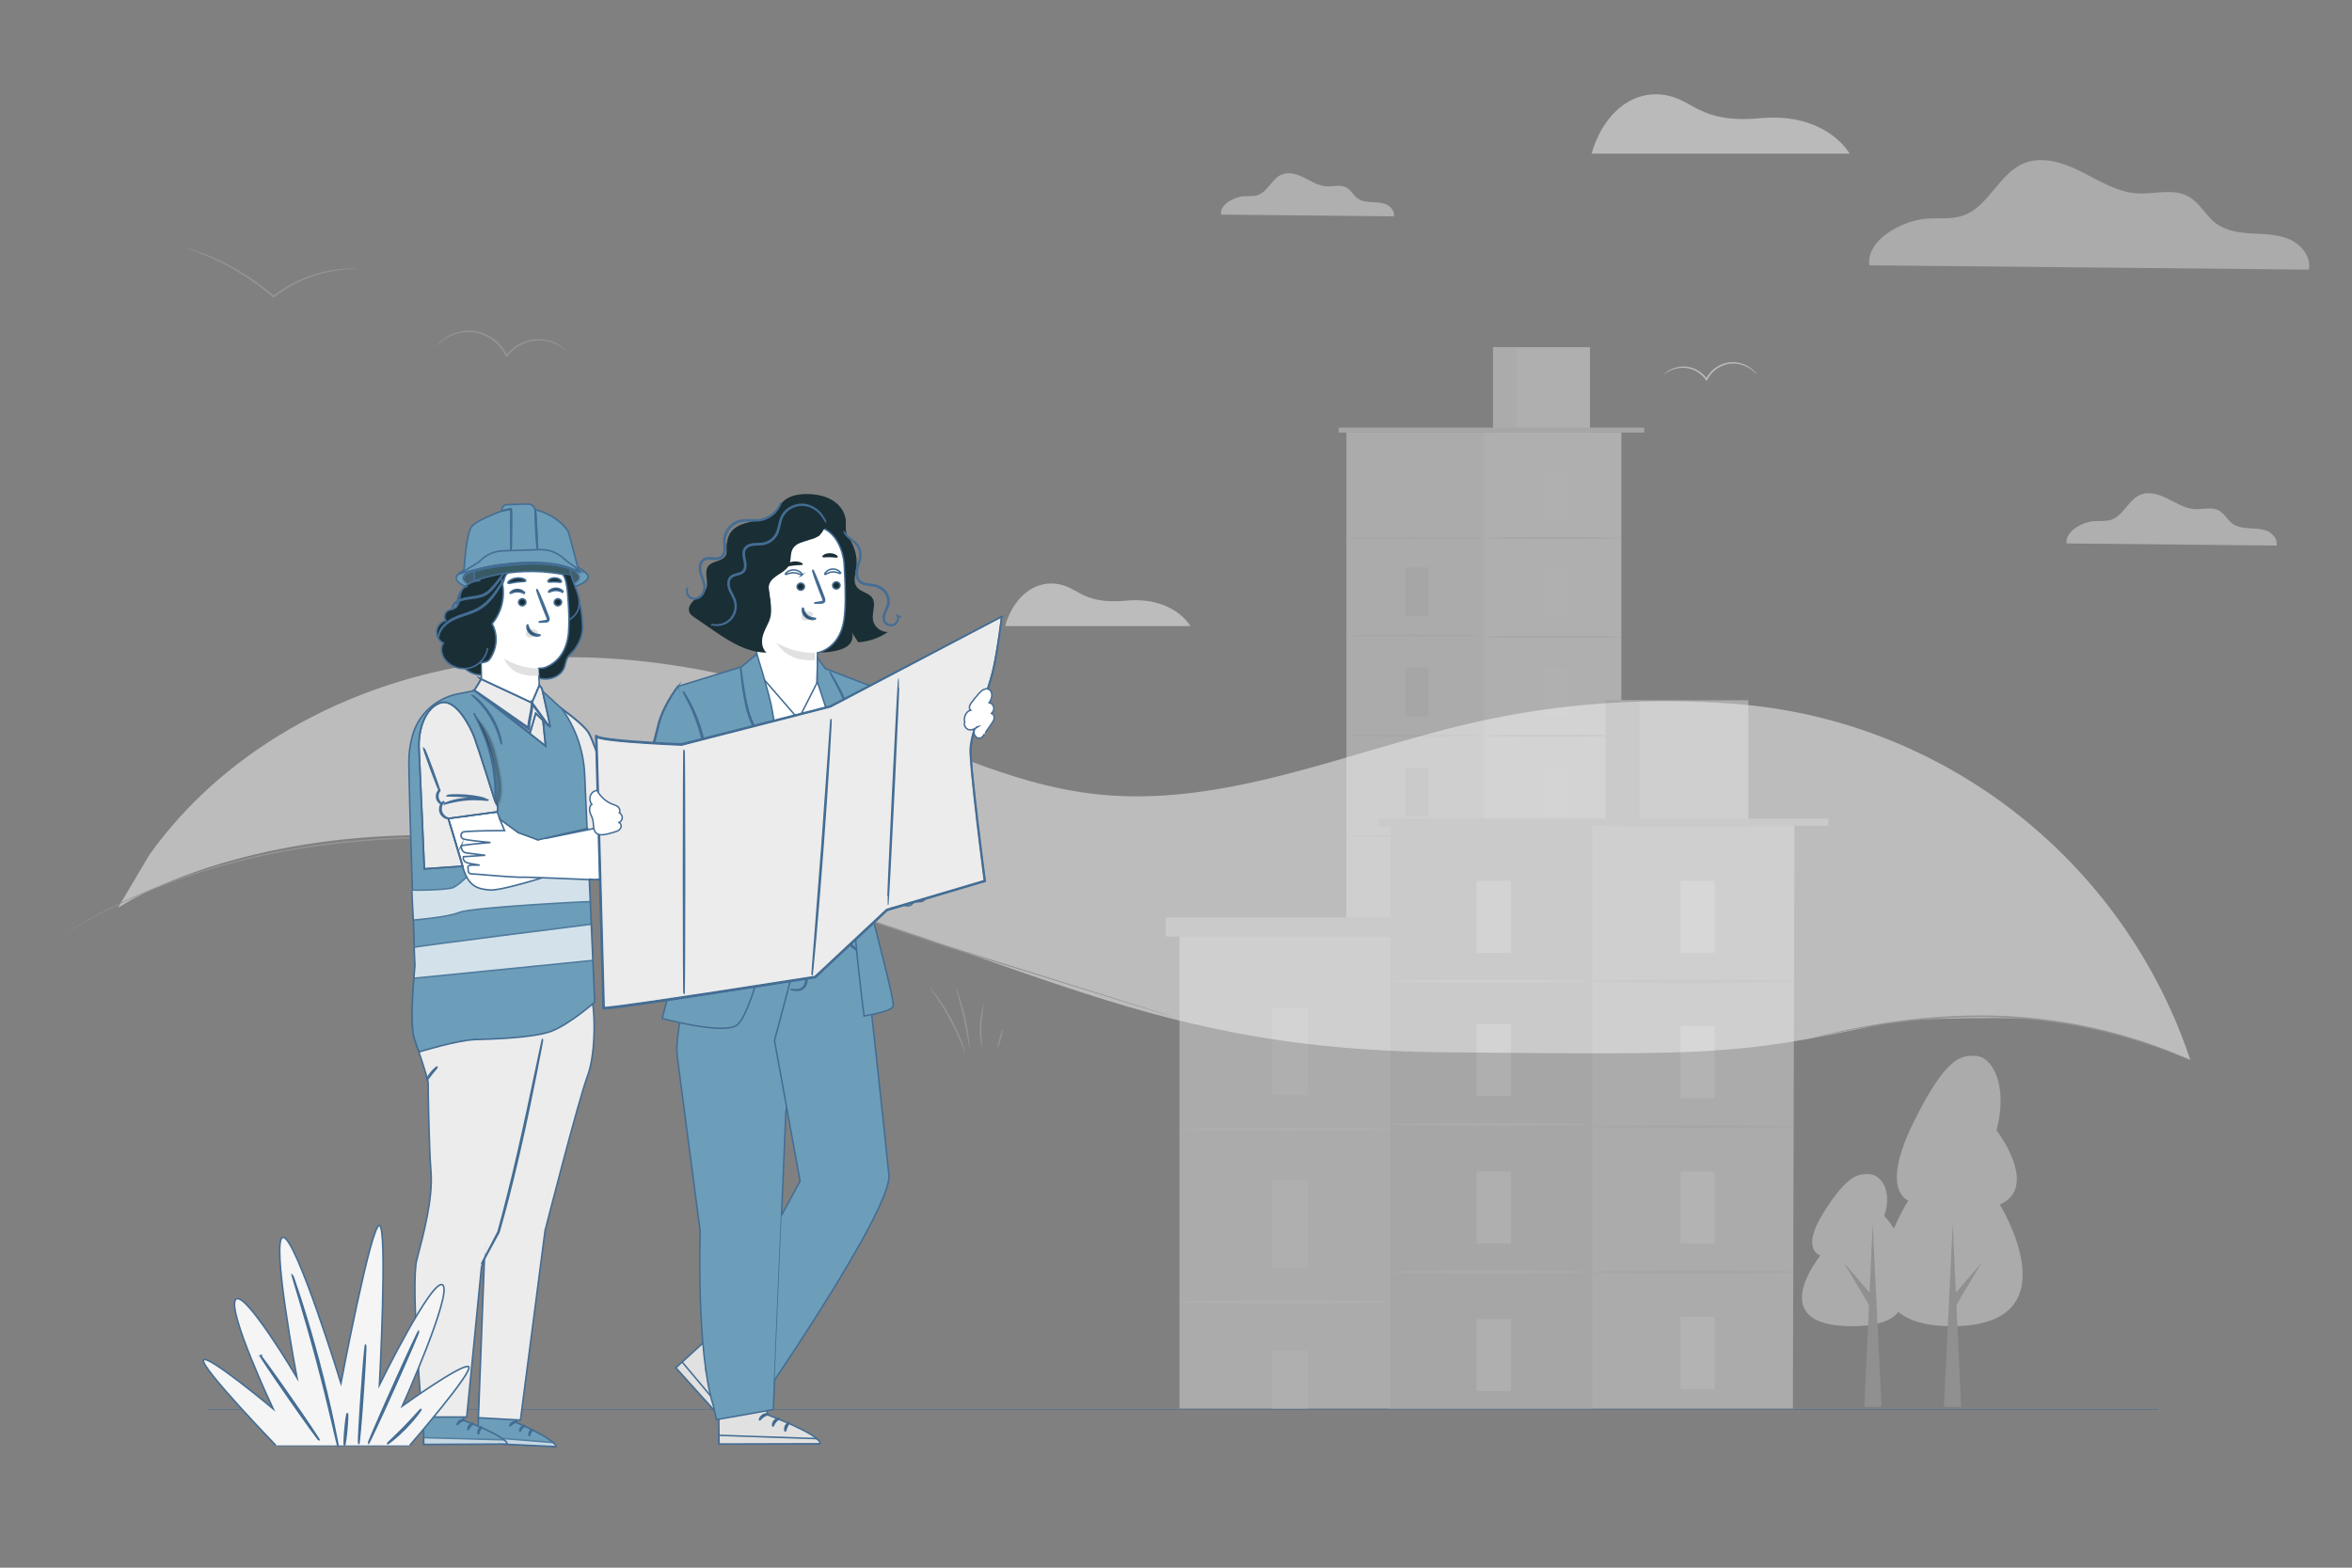 <?xml version="1.0" encoding="UTF-8"?>
<svg xmlns="http://www.w3.org/2000/svg" viewBox="0 0 750 500">
  <rect x="0" y="0" width="750" height="500" fill="#808080" stroke="none"/>
  <defs>
    <style>
      .cls-1 {
        fill: #e9e9e9;
      }

      .cls-2 {
        opacity: .7;
      }

      .cls-3, .cls-4, .cls-5, .cls-6 {
        fill: #fff;
      }

      .cls-7 {
        fill: #446d94;
      }

      .cls-7, .cls-8, .cls-9, .cls-10, .cls-11, .cls-12, .cls-13, .cls-14, .cls-15, .cls-16, .cls-17, .cls-18, .cls-4, .cls-19, .cls-5, .cls-20, .cls-21, .cls-6, .cls-22, .cls-23 {
        stroke: #446d94;
        stroke-miterlimit: 10;
      }

      .cls-7, .cls-8, .cls-10, .cls-12, .cls-18, .cls-19, .cls-6, .cls-22, .cls-23 {
        stroke-width: .5px;
      }

      .cls-24 {
        opacity: .5;
      }

      .cls-8, .cls-21, .cls-25 {
        fill: #ececec;
      }

      .cls-9, .cls-11, .cls-15, .cls-16, .cls-17, .cls-5, .cls-20 {
        stroke-width: .479px;
      }

      .cls-9, .cls-14 {
        fill: none;
      }

      .cls-26 {
        opacity: .6;
      }

      .cls-10, .cls-15 {
        fill: #375a64;
      }

      .cls-11, .cls-13, .cls-19, .cls-27 {
        fill: #1a2e35;
      }

      .cls-12 {
        fill: #ffbf9d;
      }

      .cls-13, .cls-4, .cls-21 {
        stroke-width: .466px;
      }

      .cls-14 {
        stroke-width: .178px;
      }

      .cls-28 {
        fill: #dedede;
      }

      .cls-29 {
        opacity: .8;
      }

      .cls-16, .cls-30 {
        fill: #e1e1e1;
      }

      .cls-17 {
        fill: #ff9c6a;
      }

      .cls-31 {
        opacity: .4;
      }

      .cls-18 {
        fill: #f5f5f5;
      }

      .cls-32 {
        opacity: .3;
      }

      .cls-20, .cls-23 {
        fill: #6d9eb9;
      }

      .cls-33 {
        fill: #a8a8a8;
      }

      .cls-34 {
        fill: #f3f3f3;
      }

      .cls-35 {
        fill: #f8f8f8;
      }
    </style>
  </defs>
  <g id="avvocati"/>
  <g id="architetti"/>
  <g id="Livello_1" data-name="Livello 1">
    <g class="cls-24">
      <path class="cls-35" d="M553.647,224.524c-28.18-2.237-56.685-.29-84.242,6.036-39.882,9.155-79.168,27.19-119.847,22.737-28.403-3.109-54.298-16.949-81.059-26.95-37.903-14.165-79.268-20.802-119.185-14.139-39.917,6.662-78.194,27.483-101.669,60.405l-10.041,16.949s58.116-40.141,170.368-14.909c117.387,26.386,148.611,60.078,253.308,60.975,84.252,.722,91.908,1.117,138.845-9.031,12.177-2.633,47.084-1.756,47.084-1.756,18.901,1.704,35.644,6.612,51.242,13.216l-0-0c-21.162-63.377-78.117-108.24-144.804-113.535Z"/>
      <path class="cls-34" d="M507.514,49h82.297s-7.277-13.226-28.461-11.301c-20.231,1.839-21.26-6.506-31.547-7.534-10.287-1.027-18.86,6.849-22.289,18.835Z"/>
      <path class="cls-35" d="M320.499,199.69h59.094s-5.226-9.497-20.437-8.114c-14.527,1.32-15.266-4.672-22.653-5.41-7.387-.738-13.542,4.918-16.005,13.524Z"/>
      <path class="cls-34" d="M560.21,119.424c-.037,.029-.338-.354-.981-.936-.644-.575-1.661-1.343-3.104-1.894-1.426-.545-3.305-.881-5.286-.44-1.969,.419-4.012,1.587-5.448,3.426-.389,.5-.72,1.033-.986,1.56l-.198,.392-.248-.358c-1.204-1.738-2.957-2.899-4.672-3.445-1.725-.564-3.402-.496-4.721-.193-2.675,.646-3.898,1.972-3.954,1.865-.018-.018,.262-.342,.887-.803,.623-.455,1.615-1.04,2.984-1.401,1.355-.36,3.116-.476,4.942,.09,1.813,.547,3.675,1.751,4.96,3.592l-.446,.033c.28-.559,.63-1.124,1.041-1.653,1.519-1.943,3.679-3.158,5.76-3.574,2.099-.439,4.061-.042,5.522,.568,1.48,.616,2.493,1.457,3.107,2.089,.306,.32,.527,.584,.657,.777,.135,.19,.198,.294,.183,.305Z"/>
      <path class="cls-33" d="M58.988,78.922c-.005,.017,.193,.1,.576,.241,.435,.157,.991,.357,1.676,.604,1.452,.532,3.543,1.331,6.063,2.463,5.032,2.253,11.781,5.952,18.27,11.335,.508,.429,1.011,.855,1.482,1.252l.165,.14,.167-.132c6.275-4.948,13.213-7.345,18.242-8.251,2.526-.472,4.598-.652,6.028-.716,.715-.051,1.27-.038,1.647-.062,.377-.015,.575-.032,.575-.049,.001-.017-.197-.035-.574-.052-.377-.009-.935-.054-1.654-.033-1.438,.004-3.529,.13-6.086,.56-5.087,.822-12.137,3.188-18.501,8.195l.332,.008c-.473-.401-.98-.83-1.491-1.262-6.534-5.42-13.361-9.094-18.453-11.27-2.551-1.094-4.669-1.843-6.145-2.318-.736-.242-1.319-.399-1.71-.512-.393-.109-.602-.159-.607-.141Z"/>
      <path class="cls-33" d="M139.041,110.505c.039,.034,.472-.5,1.401-1.301,.929-.789,2.4-1.836,4.467-2.553,2.043-.71,4.723-1.102,7.515-.382,2.775,.688,5.617,2.444,7.565,5.127,.528,.73,.971,1.503,1.322,2.265l.184,.398,.261-.349c1.799-2.409,4.348-3.965,6.81-4.649,2.478-.709,4.853-.519,6.703-.015,1.864,.505,3.232,1.298,4.112,1.901,.882,.611,1.313,1.023,1.344,.99,.012-.012-.087-.123-.288-.326-.198-.204-.512-.487-.944-.818-.859-.66-2.228-1.519-4.129-2.083-1.884-.562-4.341-.802-6.92-.095-2.56,.682-5.219,2.276-7.103,4.786l.444,.049c-.364-.795-.825-1.601-1.374-2.36-2.027-2.79-4.984-4.598-7.872-5.286-2.91-.722-5.675-.272-7.756,.501-2.107,.781-3.576,1.9-4.477,2.748-.45,.43-.778,.785-.976,1.046-.204,.256-.303,.395-.289,.406Z"/>
      <path class="cls-33" d="M373.988,324.294s-.312-.078-.912-.256c-.612-.185-1.501-.453-2.662-.803-2.349-.721-5.792-1.776-10.221-3.135-8.882-2.748-21.712-6.718-37.564-11.623-3.964-1.23-8.117-2.519-12.444-3.861-4.326-1.347-8.843-2.696-13.441-4.338-9.234-3.163-19.121-6.472-29.589-9.757-20.937-6.531-44.225-13.012-69.147-17.502-12.46-2.243-24.731-3.854-36.633-4.768-11.901-.918-23.433-1.099-34.39-.646-10.958,.449-21.338,1.535-30.971,3.055-9.634,1.544-18.48,3.66-26.474,5.861-15.944,4.614-28.26,10.117-36.493,14.364-2.049,1.085-3.908,1.98-5.453,2.875-1.54,.896-2.846,1.655-3.905,2.272-1.05,.606-1.854,1.069-2.407,1.388-.544,.31-.83,.458-.83,.458,0,0,.267-.178,.802-.503,.548-.33,1.343-.808,2.382-1.433,1.053-.628,2.351-1.403,3.883-2.317,1.538-.909,3.391-1.82,5.435-2.92,8.213-4.307,20.526-9.871,36.484-14.538,8.001-2.228,16.858-4.368,26.506-5.933,9.647-1.541,20.044-2.645,31.021-3.109,10.975-.467,22.527-.295,34.449,.617,11.921,.908,24.21,2.518,36.686,4.764,24.954,4.496,48.258,10.997,69.199,17.557,10.469,3.299,20.358,6.625,29.583,9.805,4.592,1.65,9.106,3.008,13.428,4.366,4.323,1.354,8.472,2.653,12.432,3.893,15.829,4.971,28.641,8.994,37.511,11.78,4.417,1.399,7.849,2.486,10.192,3.228,1.155,.372,2.038,.656,2.647,.852,.595,.195,.896,.307,.896,.307Z"/>
      <path class="cls-33" d="M698.451,338.059c-.004,.008-.108-.024-.307-.096-.225-.084-.516-.192-.881-.328-.802-.312-1.93-.75-3.367-1.308-1.458-.576-3.234-1.302-5.352-1.996-1.053-.365-2.178-.755-3.37-1.168-.597-.206-1.21-.419-1.84-.636-.639-.19-1.295-.385-1.966-.584-2.688-.792-5.613-1.728-8.826-2.464-1.602-.38-3.242-.85-4.963-1.196-1.721-.346-3.491-.702-5.306-1.067-7.287-1.318-15.383-2.329-23.925-2.703-8.548-.336-16.701,.006-24.084,.615-1.844,.18-3.642,.355-5.389,.526-1.746,.186-3.431,.445-5.066,.652-3.274,.39-6.294,.95-9.061,1.4-.691,.115-1.366,.227-2.024,.337-.654,.13-1.291,.256-1.91,.379-1.238,.244-2.406,.474-3.5,.69-2.191,.407-4.059,.844-5.589,1.187-1.506,.33-2.688,.59-3.529,.774-.382,.078-.686,.14-.921,.189-.208,.04-.316,.056-.318,.047-.002-.009,.101-.042,.305-.099l.909-.239c.836-.207,2.011-.498,3.508-.87,1.524-.373,3.388-.84,5.575-1.274,1.093-.228,2.26-.472,3.496-.731,.619-.129,1.256-.261,1.909-.397,.658-.116,1.333-.234,2.024-.355,2.767-.474,5.789-1.056,9.067-1.465,1.637-.217,3.324-.485,5.073-.68,1.751-.178,3.552-.361,5.399-.549,7.398-.637,15.574-.995,24.148-.658,8.569,.374,16.689,1.403,23.993,2.751,1.819,.373,3.593,.738,5.317,1.092,1.724,.354,3.366,.834,4.97,1.224,3.217,.757,6.143,1.715,8.829,2.532,.671,.206,1.326,.407,1.965,.603,.629,.224,1.241,.443,1.837,.655,1.189,.427,2.311,.83,3.362,1.208,2.112,.721,3.879,1.476,5.327,2.081,1.422,.597,2.538,1.067,3.332,1.4l.861,.376c.193,.087,.29,.136,.286,.144Z"/>
      <g>
        <path class="cls-33" d="M296.591,315.008c.028-.022,.257,.223,.645,.686,.391,.461,.928,1.151,1.567,2.023,1.278,1.742,2.924,4.243,4.492,7.147,1.565,2.907,2.75,5.656,3.503,7.681,.377,1.012,.659,1.84,.829,2.42,.173,.579,.253,.904,.218,.915-.076,.026-.552-1.219-1.39-3.199-.836-1.98-2.065-4.684-3.619-7.57-1.557-2.883-3.141-5.396-4.336-7.183-1.194-1.788-1.973-2.871-1.909-2.92Z"/>
        <path class="cls-33" d="M304.846,315.029c.064-.022,.492,.999,1.061,2.695,.57,1.695,1.263,4.069,1.865,6.732,.6,2.664,.993,5.106,1.206,6.881,.214,1.775,.266,2.881,.199,2.888-.076,.009-.258-1.08-.564-2.834-.306-1.754-.753-4.172-1.35-6.821-.599-2.647-1.232-5.023-1.709-6.739-.477-1.716-.78-2.778-.708-2.802Z"/>
        <path class="cls-33" d="M313.75,320.308c.157,.039-.63,3.014-.78,6.771-.176,3.757,.351,6.788,.191,6.813-.065,.012-.28-.731-.468-1.966-.189-1.233-.325-2.962-.244-4.87,.084-1.907,.369-3.618,.664-4.83,.294-1.214,.573-1.936,.636-1.918Z"/>
        <path class="cls-33" d="M319.772,328.268c.139,.038-.12,1.404-.577,3.049-.458,1.646-.941,2.948-1.08,2.91-.139-.038,.12-1.403,.578-3.049,.458-1.645,.941-2.948,1.08-2.91Z"/>
      </g>
    </g>
    <g>
      <line id="linea_paviemnto" data-name="linea paviemnto" class="cls-14" x1="66" y1="449.564" x2="688" y2="449.564"/>
      <g id="grattacieli_2" data-name="grattacieli 2" class="cls-29">
        <g class="cls-24">
          <g id="Background_Complete" data-name="Background Complete">
            <g id="albero">
              <path class="cls-25" d="M637.709,384.218s24.038,38.8-15.366,38.757c-39.404-.043-13.821-40.108-13.821-40.108,0,0-9.118-2.911,1.486-24.529,10.605-21.617,15.332-21.612,19.726-21.607,5.553,.006,10.713,9.377,6.906,23.747,0,0,13.845,17.951,1.068,23.74Z"/>
              <g>
                <polygon class="cls-33" points="619.871 448.688 622.681 390.282 625.362 448.694 619.871 448.688"/>
                <polygon class="cls-33" points="621.538 414.77 631.903 402.689 623.768 416.371 621.538 414.77"/>
              </g>
            </g>
            <g id="albero-2" data-name="albero">
              <path class="cls-25" d="M601.6,401.183s17.385,21.825-11.102,21.794c-28.487-.031-9.998-22.559-9.998-22.559,0,0-6.592-1.639,1.07-13.795,7.663-12.156,11.081-12.152,14.257-12.148,4.014,.004,7.746,5.275,4.997,13.356,0,0,10.012,10.098,.777,13.351Z"/>
              <g>
                <polygon class="cls-33" points="599.977 448.688 597.168 390.282 594.486 448.694 599.977 448.688"/>
                <polygon class="cls-33" points="598.31 414.77 587.945 402.689 596.08 416.371 598.31 414.77"/>
              </g>
            </g>
            <path class="cls-1" d="M596.073,84.623c-1.076-7.786,9.923-14.195,18.183-14.876,3.941-.317,8.039,.285,11.774-1.013,8.087-2.817,11.315-13.262,19.212-16.601,5.903-2.485,12.692-.269,18.421,2.611,5.713,2.88,11.378,6.504,17.756,6.916,5.555,.348,11.6-1.709,16.458,1.013,3.624,2.026,5.523,6.204,8.862,8.656,3.276,2.405,7.533,2.928,11.584,3.133,4.051,.222,8.245,.269,11.948,1.947,3.687,1.693,6.742,5.602,5.982,9.59l-140.181-1.377Z"/>
            <g>
              <g>
                <rect class="cls-34" x="429.428" y="137.978" width="87.586" height="277.578"/>
                <rect class="cls-1" x="429.437" y="137.978" width="43.789" height="276.813"/>
                <rect class="cls-34" x="476.094" y="110.721" width="30.925" height="27.248"/>
                <rect class="cls-1" x="476.094" y="110.721" width="7.371" height="27.248"/>
                <polyline class="cls-28" points="524.315 137.978 524.315 136.387 426.873 136.387 426.873 137.978"/>
                <rect class="cls-35" x="492.312" y="149.86" width="7.414" height="15.636"/>
                <path class="cls-28" d="M473.226,171.624c0,.165,9.804,.296,21.894,.296,12.099,0,21.894-.13,21.894-.296s-9.804-.296-21.894-.296-21.894,.13-21.894,.296Z"/>
                <path class="cls-28" d="M429.054,171.624c0,.165,9.804,.296,21.894,.296,12.099,0,21.894-.13,21.894-.296s-9.804-.296-21.894-.296-21.894,.13-21.894,.296Z"/>
                <g>
                  <rect class="cls-28" x="448.141" y="180.898" width="7.414" height="15.636"/>
                  <path class="cls-28" d="M429.054,202.662c0,.165,9.804,.296,21.894,.296,12.099,0,21.894-.13,21.894-.296s-9.804-.296-21.894-.296-21.894,.13-21.894,.296Z"/>
                </g>
                <g>
                  <rect class="cls-28" x="448.141" y="212.866" width="7.414" height="15.636"/>
                  <path class="cls-28" d="M429.054,234.638c0,.165,9.804,.296,21.894,.296,12.099,0,21.894-.13,21.894-.296s-9.804-.296-21.894-.296c-12.09-.009-21.894,.13-21.894,.296Z"/>
                </g>
                <g>
                  <rect class="cls-28" x="448.141" y="244.843" width="7.414" height="15.636"/>
                  <path class="cls-28" d="M429.054,266.607c0,.165,9.804,.296,21.894,.296,12.099,0,21.894-.13,21.894-.296s-9.804-.296-21.894-.296-21.894,.13-21.894,.296Z"/>
                </g>
                <g>
                  <rect class="cls-28" x="448.141" y="275.898" width="7.414" height="15.636"/>
                  <path class="cls-28" d="M429.054,297.671c0,.165,9.804,.296,21.894,.296,12.099,0,21.894-.13,21.894-.296s-9.804-.296-21.894-.296c-12.09-.009-21.894,.13-21.894,.296Z"/>
                </g>
                <g>
                  <rect class="cls-28" x="448.141" y="307.084" width="7.414" height="15.636"/>
                  <rect class="cls-28" x="448.141" y="338.678" width="7.414" height="15.636"/>
                  <path class="cls-28" d="M429.054,328.848c0,.165,9.804,.296,21.894,.296,12.099,0,21.894-.13,21.894-.296s-9.804-.296-21.894-.296-21.894,.13-21.894,.296Z"/>
                </g>
                <rect class="cls-35" x="492.312" y="181.367" width="7.414" height="15.636"/>
                <path class="cls-28" d="M473.226,203.14c0,.165,9.804,.296,21.894,.296,12.099,0,21.894-.13,21.894-.296s-9.804-.296-21.894-.296c-12.09-.009-21.894,.13-21.894,.296Z"/>
                <rect class="cls-35" x="492.312" y="212.883" width="7.414" height="15.636"/>
                <path class="cls-28" d="M473.226,234.647c0,.165,9.804,.296,21.894,.296,12.099,0,21.894-.13,21.894-.296s-9.804-.296-21.894-.296c-12.09-0-21.894,.13-21.894,.296Z"/>
                <rect class="cls-35" x="492.312" y="244.391" width="7.414" height="15.636"/>
                <path class="cls-28" d="M473.226,266.155c0,.165,9.804,.296,21.894,.296,12.099,0,21.894-.13,21.894-.296s-9.804-.296-21.894-.296-21.894,.13-21.894,.296Z"/>
                <rect class="cls-35" x="492.312" y="275.898" width="7.414" height="15.636"/>
                <path class="cls-28" d="M473.226,297.671c0,.165,9.804,.296,21.894,.296,12.099,0,21.894-.13,21.894-.296s-9.804-.296-21.894-.296c-12.09-.009-21.894,.13-21.894,.296Z"/>
                <rect class="cls-35" x="492.312" y="307.414" width="7.414" height="15.636"/>
                <path class="cls-28" d="M473.226,329.178c0,.165,9.804,.296,21.894,.296,12.099,0,21.894-.13,21.894-.296s-9.804-.296-21.894-.296-21.894,.13-21.894,.296Z"/>
                <rect class="cls-35" x="492.312" y="338.922" width="7.414" height="15.636"/>
              </g>
              <g>
                <rect class="cls-1" x="376.106" y="298.468" width="67.848" height="150.75"/>
                <g>
                  <rect class="cls-34" x="405.639" y="321.303" width="11.499" height="27.935"/>
                  <rect class="cls-34" x="405.638" y="430.631" width="11.496" height="18.586"/>
                  <path class="cls-34" d="M376.035,360.199c0,.313,15.202,.565,33.95,.565,18.757,0,33.958-.252,33.958-.565s-15.202-.565-33.958-.565c-18.748,0-33.95,.252-33.95,.565Z"/>
                </g>
                <g>
                  <rect class="cls-34" x="405.639" y="376.383" width="11.499" height="27.935"/>
                  <path class="cls-34" d="M376.035,415.278c0,.313,15.202,.565,33.95,.565,18.757,0,33.958-.252,33.958-.565s-15.202-.565-33.958-.565c-18.748-.009-33.95,.252-33.95,.565Z"/>
                </g>
                <rect class="cls-28" x="371.745" y="292.603" width="81.811" height="6.084"/>
              </g>
              <g>
                <polygon class="cls-1" points="571.713 449.218 572.218 263.432 443.335 263.432 443.238 298.468 442.829 449.218 571.713 449.218"/>
                <rect class="cls-28" x="443.335" y="263.432" width="64.437" height="185.785"/>
                <rect class="cls-1" x="511.99" y="223.331" width="45.51" height="40.104"/>
                <rect class="cls-28" x="511.99" y="223.331" width="10.847" height="40.104"/>
                <rect class="cls-28" x="439.563" y="261.087" width="143.396" height="2.338"/>
                <rect class="cls-3" x="535.875" y="280.922" width="10.908" height="23.007"/>
                <path class="cls-28" d="M507.775,312.951c0,.243,14.428,.443,32.22,.443,17.801,0,32.22-.2,32.22-.443s-14.42-.443-32.22-.443c-17.792,0-32.22,.2-32.22,.443Z"/>
                <g>
                  <rect class="cls-34" x="470.87" y="280.922" width="10.908" height="23.007"/>
                  <path class="cls-1" d="M442.778,312.951c0,.243,14.428,.443,32.22,.443,17.801,0,32.22-.2,32.22-.443s-14.42-.443-32.22-.443c-17.792,0-32.22,.2-32.22,.443Z"/>
                </g>
                <g>
                  <rect class="cls-34" x="470.87" y="326.588" width="10.908" height="23.007"/>
                  <path class="cls-1" d="M442.778,358.626c0,.243,14.428,.443,32.22,.443,17.801,0,32.22-.2,32.22-.443s-14.42-.443-32.22-.443c-17.792,0-32.22,.2-32.22,.443Z"/>
                </g>
                <g>
                  <rect class="cls-34" x="470.87" y="373.636" width="10.908" height="23.007"/>
                  <path class="cls-1" d="M442.778,405.674c0,.243,14.428,.443,32.22,.443,17.801,0,32.22-.2,32.22-.443s-14.42-.443-32.22-.443c-17.792,0-32.22,.2-32.22,.443Z"/>
                </g>
                <rect class="cls-34" x="470.87" y="420.684" width="10.908" height="23.007"/>
                <rect class="cls-3" x="535.875" y="327.283" width="10.908" height="23.007"/>
                <path class="cls-28" d="M507.775,359.321c0,.243,14.428,.443,32.22,.443,17.801,0,32.22-.2,32.22-.443s-14.42-.443-32.22-.443c-17.792,0-32.22,.2-32.22,.443Z"/>
                <rect class="cls-3" x="535.875" y="373.654" width="10.908" height="23.007"/>
                <path class="cls-28" d="M507.775,405.683c0,.243,14.428,.443,32.22,.443,17.801,0,32.22-.2,32.22-.443s-14.42-.443-32.22-.443c-17.792,.009-32.22,.209-32.22,.443Z"/>
                <rect class="cls-3" x="535.875" y="420.024" width="10.908" height="23.007"/>
              </g>
            </g>
            <path class="cls-34" d="M389.336,68.449c-.422-3.062,3.907-5.588,7.155-5.846,1.553-.122,3.163,.114,4.629-.401,3.184-1.109,4.45-5.216,7.556-6.525,2.318-.98,4.994-.107,7.241,1.023,2.247,1.131,4.472,2.554,6.983,2.719,2.189,.143,4.558-.673,6.475,.401,1.424,.794,2.175,2.44,3.485,3.406,1.288,.952,2.962,1.152,4.558,1.238,1.596,.086,3.248,.1,4.701,.766,1.452,.665,2.655,2.204,2.354,3.771l-55.137-.551Z"/>
            <path class="cls-34" d="M658.984,173.331c-.513-3.72,4.746-6.788,8.692-7.101,1.886-.148,3.842,.139,5.624-.487,3.868-1.347,5.406-6.336,9.178-7.927,2.816-1.191,6.067-.13,8.796,1.243,2.729,1.373,5.432,3.103,8.483,3.303,2.66,.174,5.537-.817,7.866,.487,1.73,.965,2.642,2.964,4.233,4.137,1.565,1.156,3.598,1.399,5.537,1.504s3.946,.122,5.71,.93c1.764,.808,3.225,2.677,2.86,4.581l-66.978-.669Z"/>
          </g>
        </g>
      </g>
    </g>
    <g id="architetti-2" data-name="architetti">
      <g>
        <g>
          <path class="cls-23" d="M153.084,440.136l-.852,20.068,24.962,1.187c-.033-2.391-12.718-7.793-12.718-7.793l1.073-12.835-12.465-.626Z"/>
          <g class="cls-26">
            <path class="cls-6" d="M152.233,460.203l.086-2.026,23.95,1.899s1.088,.536,.925,1.313l-24.962-1.187Z"/>
          </g>
          <path class="cls-19" d="M164.886,453.49c-.01,.122-.622,.148-1.24,.511-.628,.347-.962,.861-1.072,.807-.111-.029,.105-.749,.862-1.176,.752-.433,1.482-.253,1.451-.142Z"/>
          <path class="cls-19" d="M167.453,454.697c.022,.119-.516,.302-.954,.798-.453,.483-.584,1.035-.705,1.024-.116,.014-.166-.704,.391-1.31,.551-.611,1.271-.628,1.268-.511Z"/>
          <path class="cls-19" d="M168.791,457.901c-.112,.021-.253-.596,.092-1.249,.34-.655,.927-.891,.974-.787,.064,.104-.323,.444-.598,.984-.287,.533-.347,1.046-.468,1.052Z"/>
          <path class="cls-19" d="M164.353,447.547c-.001,.05-.486,.103-1.25-.066-.38-.085-.825-.231-1.289-.464-.232-.117-.467-.254-.7-.415-.111-.079-.244-.16-.363-.312-.129-.134-.19-.46-.025-.651,.137-.186,.367-.258,.547-.253,.184,.003,.332,.047,.466,.087,.275,.08,.531,.185,.765,.303,.467,.24,.841,.533,1.117,.812,.554,.564,.73,1.028,.687,1.05-.057,.038-.321-.357-.889-.828-.284-.234-.648-.48-1.085-.681-.219-.099-.456-.187-.707-.255-.261-.082-.486-.095-.559,.02-.027,.044-.031,.061,.021,.141,.054,.074,.158,.149,.267,.228,.214,.154,.43,.29,.642,.409,.425,.237,.835,.404,1.187,.521,.706,.233,1.175,.289,1.169,.355Z"/>
          <path class="cls-19" d="M164.186,447.715c-.044,.017-.265-.432-.272-1.223-.002-.392,.061-.865,.236-1.361,.089-.247,.205-.499,.355-.744,.158-.24,.352-.561,.827-.593,.247,.003,.443,.205,.506,.373,.074,.173,.084,.319,.106,.464,.032,.294,.013,.579-.039,.842-.104,.528-.342,.959-.595,1.266-.519,.624-1.034,.745-1.042,.703-.038-.063,.398-.278,.801-.882,.199-.298,.381-.694,.451-1.156,.036-.23,.044-.475,.011-.723-.026-.267-.116-.486-.216-.464-.124-.008-.344,.182-.457,.389-.139,.218-.252,.442-.342,.663-.178,.444-.267,.872-.301,1.236-.069,.731,.04,1.193-.028,1.209Z"/>
        </g>
        <g>
          <path class="cls-23" d="M134.913,439.335l.2,21.344,26.556-.113c-.166-2.536-13.926-7.571-13.926-7.571l.433-13.681-13.263,.021Z"/>
          <g class="cls-26">
            <path class="cls-6" d="M135.113,460.679l-.02-2.154,25.522,.699s1.185,.509,1.054,1.343l-26.556,.113Z"/>
          </g>
          <path class="cls-19" d="M148.172,452.858c-.004,.13-.652,.191-1.288,.611-.647,.403-.974,.966-1.093,.915-.12-.025,.07-.801,.85-1.295,.775-.501,1.559-.35,1.532-.231Z"/>
          <path class="cls-19" d="M150.962,453.999c.03,.126-.531,.348-.968,.899-.454,.537-.563,1.131-.692,1.126-.122,.021-.215-.738,.343-1.412,.552-.679,1.314-.736,1.318-.613Z"/>
          <path class="cls-19" d="M152.559,457.325c-.118,.028-.301-.619,.029-1.331,.325-.714,.935-.997,.991-.889,.074,.106-.318,.489-.58,1.077-.275,.582-.31,1.129-.439,1.142Z"/>
          <path class="cls-19" d="M147.279,446.582c.002,.053-.51,.136-1.33-.001-.408-.069-.889-.2-1.393-.422-.252-.111-.51-.244-.766-.402-.123-.078-.268-.157-.403-.311-.144-.135-.227-.478-.062-.69,.135-.205,.375-.294,.567-.299,.196-.007,.354,.031,.499,.067,.296,.07,.574,.167,.828,.28,.508,.229,.922,.519,1.23,.8,.619,.568,.831,1.051,.787,1.077-.059,.043-.36-.362-.989-.83-.314-.233-.714-.474-1.189-.663-.238-.093-.494-.174-.765-.232-.282-.073-.521-.074-.592,.052-.026,.048-.029,.067,.03,.149,.061,.076,.175,.15,.296,.227,.235,.152,.472,.284,.704,.399,.464,.228,.908,.383,1.288,.487,.762,.209,1.262,.242,1.261,.313Z"/>
          <path class="cls-19" d="M147.111,446.768c-.046,.02-.305-.443-.356-1.283-.024-.416,.017-.921,.175-1.457,.08-.267,.19-.54,.335-.809,.155-.263,.343-.615,.845-.675,.263-.011,.482,.193,.557,.368,.088,.179,.107,.334,.139,.487,.05,.31,.046,.614,.005,.896-.081,.566-.31,1.037-.562,1.376-.516,.69-1.057,.848-1.067,.804-.044-.065,.407-.317,.802-.98,.194-.327,.367-.758,.415-1.252,.025-.246,.02-.507-.028-.768-.043-.282-.15-.509-.255-.48-.132-.002-.356,.212-.463,.438-.135,.239-.243,.483-.326,.722-.164,.481-.235,.94-.252,1.328-.033,.78,.107,1.264,.037,1.285Z"/>
        </g>
        <g>
          <path class="cls-8" d="M188.497,318.962c1.144,.659,1.808,16.364-1.13,24.166-2.938,7.802-13.559,49.384-13.559,49.384l-7.849,60.409-13.409-.741,4.761-125.851,31.187-7.367Z"/>
          <path class="cls-8" d="M163.937,324.76c-11.48-2.3-32.32-5.89-32.49-1.6-.23,5.92,1.44,10.39,1.44,10.39,0,0,3.63,10.37,3.63,11.88s.23,19.74,.91,28.32c.67,8.59-2.49,20.34-4.52,28.03-2.04,7.68,1.7,50.17,1.7,50.17h14.22l4.71-47.91c.01-.07,.37-.84,.9-1.95"/>
          <path class="cls-10" d="M153.538,403.146c.007,.004,.046-.054,.116-.17l.3-.518c.273-.492,.646-1.164,1.117-2.013,.971-1.791,2.345-4.325,4.035-7.442l.007-.014,.005-.017c1.841-6.395,4.149-15.188,6.381-24.94,2.311-10.046,4.175-19.188,5.493-25.81,.638-3.287,1.157-5.959,1.524-7.849,.165-.901,.295-1.615,.391-2.139,.037-.224,.066-.408,.091-.558,.018-.126,.024-.192,.017-.193s-.027,.061-.059,.185c-.036,.149-.079,.329-.132,.55-.115,.52-.271,1.229-.468,2.123-.399,1.884-.963,4.547-1.656,7.822-1.393,6.606-3.303,15.735-5.613,25.775-2.231,9.747-4.494,18.542-6.263,24.952l.012-.03c-1.64,3.144-2.973,5.7-3.915,7.506-.441,.866-.79,1.551-1.045,2.052-.106,.217-.192,.394-.262,.539-.057,.122-.083,.187-.076,.191Z"/>
          <path class="cls-10" d="M136.021,344.563c.106,.06,.775-.963,1.713-2.13,.933-1.172,1.784-2.049,1.702-2.139-.072-.085-1.074,.671-2.033,1.875-.963,1.199-1.482,2.343-1.383,2.394Z"/>
        </g>
        <g>
          <path class="cls-19" d="M165.416,198.598c.375-3.238,.885-6.61,2.783-9.26,1.514-2.115,3.87-3.609,6.428-4.077,2.558-.468,5.29,.094,7.456,1.535l1.618,1.02c1.423,4.026,2.011,8.875,2.054,12.408,.03,2.454-1.119,5.004-2.594,6.965-.711,.946-1.721,1.666-2.278,2.711-.493,.925-.579,2.011-.954,2.99-1.195,3.118-5.303,4.423-8.419,3.223-3.116-1.2-5.188-4.307-5.98-7.551-.792-3.244-.497-6.645-.112-9.962Z"/>
          <g>
            <path class="cls-23" d="M181.797,187.551c3.586-.993,5.779-2.304,5.761-3.714-.018-1.413-6.229-4.753-7.666-5.616-3.393-2.037-7.448,.54-13.426,.618-11.611,.152-20.993,2.635-20.955,5.547,.018,1.404,2.222,2.651,5.8,3.549"/>
            <g class="cls-31">
              <path class="cls-22" d="M179.789,187.475c3.179-.88,5.203-2.045,5.106-3.292-.27-3.47-8.404-4.565-18.695-4.43-10.291,.134-18.606,2.336-18.573,4.917,.016,1.244,1.969,2.349,5.141,3.146"/>
            </g>
            <g>
              <g>
                <path class="cls-6" d="M152.978,186.785c.056-7.984,6.688-14.409,14.764-14.112,7.611,.279,13.55,6.761,13.688,14.376,.121,6.676,.094,13.395-.254,15.79-1.051,7.224-5.657,9.48-7.486,10.098-.417,.141-1.526,.217-1.967,.222h0c-.028,0-.049,.024-.048,.051l.506,8.519c.008,5.539-3.673,9.99-9.211,10.062-5.557,.073-9.264-4.672-9.375-10.228l-.617-34.778Z"/>
                <g>
                  <path class="cls-19" d="M179.057,192.007c.03,.612-.465,1.143-1.104,1.185-.638,.042-1.18-.418-1.209-1.03-.03-.612,.464-1.143,1.102-1.186,.639-.043,1.181,.419,1.211,1.031Z"/>
                  <path class="cls-19" d="M179.501,188.791c-.142,.153-1.029-.486-2.278-.466-1.247,.002-2.155,.656-2.293,.505-.067-.067,.076-.342,.471-.637,.389-.294,1.055-.584,1.833-.591,.778-.006,1.436,.272,1.816,.56,.388,.29,.521,.562,.451,.63Z"/>
                </g>
                <g>
                  <path class="cls-19" d="M167.691,192.007c.03,.612-.465,1.142-1.103,1.185-.638,.042-1.18-.418-1.21-1.031-.03-.612,.464-1.143,1.102-1.186,.639-.043,1.181,.419,1.211,1.031Z"/>
                  <path class="cls-19" d="M167.231,189.184c-.142,.153-1.031-.486-2.278-.466-1.247,.002-2.155,.656-2.293,.505-.067-.067,.074-.342,.471-.637,.389-.295,1.055-.584,1.833-.591,.778-.006,1.436,.272,1.815,.56,.387,.29,.521,.561,.452,.63Z"/>
                </g>
                <path class="cls-19" d="M171.883,198.384c-.007-.071,.768-.215,2.023-.392,.318-.037,.619-.104,.67-.323,.072-.231-.066-.573-.225-.942-.31-.767-.634-1.572-.975-2.415-1.354-3.439-2.339-6.269-2.2-6.322,.139-.053,1.35,2.691,2.704,6.13,.326,.848,.638,1.657,.935,2.43,.125,.361,.338,.769,.182,1.249-.083,.239-.315,.415-.518,.473-.204,.065-.383,.071-.54,.082-1.265,.085-2.05,.1-2.056,.03Z"/>
                <path class="cls-30" d="M171.673,213.16s-4.815,.459-10.892-3.087c0,0,1.985,6.347,11.029,5.382l-.136-2.296Z"/>
                <path class="cls-30" d="M171.395,201.4c-.457-.588-1.248-.903-2.028-.809-.541,.065-1.085,.334-1.408,.779-.324,.445-.384,1.073-.08,1.49,.343,.469,1.049,.57,1.642,.392,.594-.177,1.101-.576,1.583-.973,.133-.11,.27-.224,.352-.374,.082-.149,.097-.343-.008-.465"/>
                <path class="cls-19" d="M168.22,199.296c.203-.014,.223,1.341,1.396,2.287,1.17,.95,2.613,.779,2.626,.968,.02,.085-.318,.267-.928,.292-.598,.028-1.474-.152-2.191-.732-.715-.581-1.03-1.364-1.083-1.919-.059-.566,.088-.903,.18-.897Z"/>
              </g>
              <path class="cls-19" d="M167.646,185.245c-.119,.341-1.367,.196-2.83,.392-1.466,.166-2.642,.61-2.84,.309-.088-.145,.113-.467,.586-.802,.469-.334,1.22-.656,2.098-.765,.878-.107,1.685,.022,2.221,.232,.541,.209,.815,.473,.764,.635Z"/>
              <path class="cls-19" d="M178.999,185.581c-.216,.286-1.08,.003-2.114,.003-1.034-.037-1.907,.215-2.113-.079-.09-.143,.044-.429,.423-.702,.374-.272,1.001-.499,1.713-.487,.711,.013,1.33,.262,1.694,.548,.369,.287,.493,.577,.398,.717Z"/>
            </g>
            <path class="cls-19" d="M172.049,178.446c-1.29,1.951-3.495,3.27-5.824,3.483-1.53,.14-3.274-.107-4.418,.919-.835,.749-1.057,1.941-1.418,3.002-.549,1.614-.483,3.608-1.958,4.465-1.154,.671-2.08,.473-2.907,1.522-.871,1.104-1.013,2.713-1.017,4.118-.004,1.406-.097,3.636-1.353,4.267-.112-5.123-1.789-10.891-1.901-16.014-.017-.763-.03-1.547,.236-2.262,.6-1.616,2.403-2.403,4.061-2.878,4.693-1.342,9.623-1.562,14.5-1.773"/>
            <g>
              <path class="cls-23" d="M184.649,182.505s-3.168-12.32-3.434-12.918c-.266-.598-3.858-5.964-12.297-7.4l-6.958,.091s-9.837,3.307-11.61,5.736-2.393,14.122-2.393,14.122l19.458-4.497,13.313,3.064,3.921,1.802Z"/>
              <path class="cls-23" d="M166.623,160.801l1.922-.025c.785-.01,1.51,.439,1.825,1.158,.213,.488,.404,1.134,.468,1.952,.168,2.161,.85,16.995,.85,16.995l-8.727-.283,.04-18.334-2.953,.697,.041-.541c.025-.325,.149-.634,.357-.885h0c.289-.35,.714-.559,1.168-.573l5.011-.161Z"/>
              <path class="cls-10" d="M182.215,183.772l-.974-4.285-13.696-4.064-16.331,5.044,.063,4.83s13.725-5.698,30.938-1.526Z"/>
              <path class="cls-23" d="M179.892,178.221l.584,.552,4.647,3.378s-8.992-2.906-18.385-2.683c-9.393,.223-20.096,3.534-20.096,3.534l6.173-3.824h0c1.95-2.14,4.682-3.401,7.575-3.495l11.789-.384c2.858-.093,5.634,.959,7.712,2.923Z"/>
              <path class="cls-19" d="M183.784,182.339c.011-.014-.091-.101-.296-.253-.199-.164-.52-.363-.954-.583-.866-.442-2.197-.925-3.889-1.296-3.377-.736-8.197-1.173-13.449-.623-2.612,.221-5.118,.383-7.382,.736-2.268,.381-4.251,.861-5.923,1.33-.831,.242-1.573,.498-2.212,.754-.638,.244-1.2,.534-1.535,.922-.339,.384-.433,.795-.427,1.056,.009,.267,.087,.39,.098,.384,.048,.022-.188-.612,.476-1.301,.323-.328,.847-.572,1.49-.789,.64-.226,1.38-.455,2.208-.672,1.653-.417,3.67-.864,5.895-1.211,2.24-.323,4.734-.47,7.357-.692,5.206-.546,9.973-.17,13.329,.465,1.68,.321,3.003,.742,3.878,1.119,.883,.366,1.3,.706,1.337,.653Z"/>
            </g>
            <path class="cls-19" d="M182.182,183.633c.942,3.917,5.615,10.113-.722,14.093,0,0-.174-8.505-.911-11.786-.217-.967-.487-1.977-1.104-2.753"/>
            <path class="cls-19" d="M153.192,185.202c-3.813-.134-7.38,3.301-7.389,7.117-.002,.996,.201,2.018-.078,2.974-.272,.933-.969,1.678-1.381,2.558-.816,1.747-1.469,4.75-1.182,6.657,.683,4.536,5.105,10.806,10.187,10.74"/>
            <path class="cls-19" d="M146.907,205.5c.957,.436,0,8,8.146,5.551,1.007-.303,1.533-1.446,2.012-2.382,1.541-3.01,1.487-6.782-.14-9.746,3.287-3.903,4.415-9.518,2.888-14.387"/>
            <path class="cls-19" d="M162.963,175.193c-.021-0-.041-.217-.058-.609-.017-.392-.033-.958-.045-1.659-.024-1.401-.036-3.336-.03-5.473,.007-1.064,.014-2.078,.021-3.013,.006-.459,.012-.898,.018-1.315,.024-.355-.31-.613-.602-.571-.628,.127-1.166,.236-1.615,.327-.385,.072-.601,.102-.606,.081s.201-.09,.578-.198c.382-.107,.913-.256,1.615-.427,.405-.081,.904,.283,.886,.789l.01,1.315c.001,.935,.002,1.949,.004,3.013-.006,2.137-.029,4.072-.061,5.472-.016,.7-.034,1.267-.054,1.659-.02,.392-.041,.608-.062,.608Z"/>
            <path class="cls-19" d="M171.403,174.912c-.04,.005-.172-.681-.291-1.802-.123-1.121-.217-2.675-.296-4.389-.081-1.715-.138-3.268-.163-4.393-.025-1.125-.02-1.821,.023-1.823,.043-.002,.114,.691,.195,1.813,.081,1.122,.172,2.674,.253,4.388,.078,1.663,.148,3.168,.205,4.386,.063,1.121,.118,1.814,.073,1.82Z"/>
          </g>
          <path class="cls-19" d="M149.098,187.041c-.948,.01-1.721,.821-2.068,1.704-.347,.883-.383,1.852-.564,2.782-.182,.931-.565,1.899-1.37,2.4-.696,.434-1.591,.444-2.292,.869-1.015,.615-1.347,2.127-.682,3.11-1.516,.394-2.716,1.795-2.872,3.353-.156,1.559,.741,3.17,2.149,3.857-1.225,1.739-.482,4.263,.99,5.798,1.976,2.061,5.162,2.865,7.879,1.989,2.717-.877,4.832-3.392,5.23-6.219"/>
          <path class="cls-10" d="M144.138,194.504c.039,.004,.05-.302,.231-.797,.174-.491,.599-1.163,1.404-1.649,.795-.492,1.909-.787,3.153-.994,1.248-.213,2.657-.313,4.114-.678,.723-.187,1.433-.435,2.045-.83,.607-.387,1.116-.849,1.573-1.307,.902-.931,1.598-1.857,2.165-2.642,.566-.786,1.001-1.436,1.301-1.885,.298-.451,.46-.702,.435-.721-.052-.042-.8,.899-1.975,2.426-.594,.757-1.309,1.656-2.202,2.546-.451,.438-.948,.875-1.517,1.232-.562,.357-1.228,.59-1.929,.771-1.406,.353-2.811,.467-4.076,.704-1.263,.233-2.412,.564-3.248,1.127-.844,.554-1.267,1.317-1.399,1.849-.141,.539-.092,.849-.074,.848Z"/>
          <path class="cls-10" d="M139.821,203.082c.043,.006,.078-.407,.326-1.093,.248-.683,.77-1.625,1.721-2.52,.94-.9,2.266-1.753,3.882-2.376,1.607-.653,3.475-1.137,5.358-1.925,1.898-.771,3.505-1.968,4.733-3.234,1.234-1.27,2.157-2.57,2.88-3.682,.723-1.114,1.25-2.049,1.608-2.697,.357-.649,.538-1.017,.513-1.032-.026-.015-.255,.325-.655,.947-.401,.621-.966,1.531-1.715,2.615-.749,1.083-1.686,2.347-2.908,3.574-1.221,1.225-2.768,2.364-4.62,3.118-1.843,.773-3.711,1.27-5.34,1.954-1.643,.656-3.002,1.565-3.945,2.524-.957,.954-1.461,1.961-1.667,2.681-.103,.361-.156,.648-.167,.845-.016,.196-.018,.299-.003,.301Z"/>
        </g>
        <g>
          <g>
            <path class="cls-8" d="M187.676,233.636c1.877,2.906,12.468,33.835,12.602,35.866,.134,2.031-3.897,4.636-5.371,5.998-1.475,1.362-6.596,4.978-6.596,4.978l-9.744-54.128v-.719s7.232,5.099,9.109,8.005Z"/>
            <path class="cls-19" d="M192.596,280.623c2.699,0-4.497-6.377-3.69-7.123,1.606-1.484,11.45-3.111,11.392-3.999-.071-1.077-2.964-9.877-5.649-17.61-2.721-7.836-5.978-16.749-6.956-18.266h0c-1.858-2.875-9.043-7.959-9.115-8.011l-.033-.023v.758l9.747,54.147,.016,.002c.173,.01,2.092,.124,4.287,.124Zm-4.938-46.975c.978,1.514,4.233,10.423,6.952,18.257,2.685,7.731,5.576,16.526,5.647,17.599,.059,.886-3.759,4.525-5.351,5.996-1.423,1.315-6.14,4.984-6.579,4.959l-9.741-54.112,.001-.676c.526,.374,7.281,5.206,9.071,7.977h0Z"/>
          </g>
          <path class="cls-23" d="M172.091,219.6l1.887,18.317s-17.83-15.086-20.413-18.089h0l-7.526,1.48c-6.938,1.365-12.621,6.464-14.503,13.28-.689,2.496-1.154,5.262-1.154,8.172,0,9.85,1.938,65.556,1.938,65.556,0,0-1.938,17.762-.161,23.09,1.776,5.328,1.615,4.037,1.615,4.037,0,0,12.272-3.714,17.6-3.875,5.328-.162,18.396-.496,24.215-2.589,5.818-2.093,14.053-9.359,14.053-9.359l-3.206-72.619c-.331-7.509-2.837-14.76-7.212-20.871h0l-7.132-6.53Z"/>
          <g class="cls-2">
            <path class="cls-6" d="M188.543,294.765s-56.456,7.113-56.479,7.365c-.022,.252,.239,5.737,.239,5.737l-.331,4.143,57.081-5.685-.51-11.56Z"/>
          </g>
          <g class="cls-2">
            <path class="cls-6" d="M188.226,287.577c-.506-.112-37.77,1.815-41.733,3.432-3.964,1.617-14.708,2.441-14.708,2.441,0,0-.558-9.687-.432-9.567,.126,.12,11.293,0,13.159-.816,1.865-.816,5.246-4.316,5.246-4.316l37.979-2.288,.491,11.114Z"/>
          </g>
          <path class="cls-19" d="M151.133,227.61c-.025,.015,.176,.426,.561,1.153,.196,.362,.432,.807,.682,1.335,.253,.527,.564,1.114,.852,1.791,.618,1.333,1.269,2.959,1.906,4.792,.615,1.841,1.204,3.894,1.672,6.085,.452,2.195,.737,4.312,.913,6.246,.153,1.935,.209,3.686,.179,5.155-.023,1.469-.08,2.659-.149,3.479-.06,.821-.08,1.278-.051,1.281,.029,.004,.104-.446,.215-1.265,.12-.817,.223-2.011,.284-3.487,.069-1.477,.043-3.241-.089-5.194-.156-1.95-.432-4.088-.888-6.302-.472-2.209-1.077-4.278-1.718-6.126-.663-1.841-1.347-3.466-2.004-4.792-.307-.673-.639-1.255-.913-1.773-.271-.521-.529-.956-.748-1.306-.43-.706-.68-1.088-.705-1.073Z"/>
          <path class="cls-19" d="M150.458,221.597c-.045,.056,.765,.725,1.94,1.934,1.176,1.206,2.68,2.997,4.008,5.196,1.322,2.204,2.2,4.371,2.715,5.975,.518,1.605,.729,2.633,.8,2.619,.029-.005,.002-.267-.072-.738-.068-.472-.216-1.146-.441-1.968-.446-1.644-1.295-3.868-2.639-6.107-1.349-2.235-2.916-4.026-4.16-5.191-.621-.584-1.147-1.03-1.532-1.312-.381-.286-.6-.432-.618-.409Z"/>
          <path class="cls-12" d="M171.538,267.905l-6.36-2.268-5.47-3.985,1.38,3.384s-12.991,.044-13.525,.556c-.534,.512-.534,1.179,0,1.713,.534,.534,10.943,1.415,10.943,1.415,0,0-11.743,.928-11.343,1.291,.4,.363,0,1.564,1.601,1.831,1.601,.267,8.14,1.013,8.14,1.013l-8.941,.589s-.4,1.254,1.601,1.695c2.002,.44,8.053,1.375,8.053,1.375,0,0-8.32-.934-8.186,0,.133,.934-.216,2.002,1.026,2.002s13.786,1.201,15.388,1.068c1.601-.133,8.225,.01,8.225,.01l-.358-11.446-2.174-.241Z"/>
          <path class="cls-6" d="M174.07,279.591s-14.497,4.66-18.1,4.26c-3.603-.4-6.641-.933-8.46-7.581-1.819-6.648-4.57-15.231-4.57-15.231l15.565-2.096,4.405,10.362,11.161,.704v9.581Z"/>
          <g>
            <path class="cls-8" d="M158.505,258.943s.574-1.45,0-2.239c-.574-.789-.887-1.92-.887-1.92,0,0-5.142-16.4-6.373-19.652s-5.897-12.559-10.846-10.945c-4.948,1.614-7.069,8.825-6.786,14.48,.283,5.655,1.697,38.456,1.697,38.456l12.201-.852-4.57-15.231,15.565-2.096Z"/>
            <path class="cls-19" d="M135.291,277.144l.021-.001,12.226-.855-4.571-15.232,15.553-2.094,.005-.011c.006-.015,.572-1.47-.002-2.259-.565-.777-.88-1.902-.884-1.914-.052-.165-5.157-16.438-6.374-19.653-.704-1.86-2.182-4.888-4.032-7.303-1.077-1.407-2.158-2.444-3.213-3.081-1.253-.757-2.474-.948-3.626-.574-2.874,.938-4.505,3.637-5.367,5.736-1.061,2.582-1.583,5.776-1.434,8.764,.28,5.59,1.684,38.128,1.697,38.456l.002,.021Zm12.192-.892l-12.154,.849c-.042-.987-1.419-32.904-1.696-38.436-.149-2.982,.372-6.17,1.43-8.746,.859-2.091,2.483-4.78,5.343-5.713,1.141-.372,2.351-.18,3.592,.57,1.05,.634,2.127,1.667,3.202,3.071,1.846,2.411,3.322,5.435,4.025,7.292,1.218,3.214,6.322,19.487,6.374,19.651,.002,.011,.32,1.143,.889,1.926,.536,.735,.053,2.074,.002,2.209l-15.577,2.097,.006,.023,4.563,15.207Z"/>
          </g>
          <g>
            <path class="cls-8" d="M172.254,221.186s1.035,4.092-6.69,2.814-12-4.171-12-4.171l-2.323,.316,22.736,17.773-1.724-16.731Z"/>
            <path class="cls-8" d="M174.003,237.963l-.006-.047-1.678-16.299c-.002-.26-.044-.431-.045-.436l-.04,.007,.044,.433c.003,.399-.088,1.009-.572,1.535-.975,1.06-3.043,1.337-6.14,.824-7.631-1.263-11.949-4.139-11.992-4.168l-.006-.004-.007,.001-2.371,.323,.038,.029,22.774,17.802Zm-1.696-16.071l1.646,15.98-22.66-17.714,2.267-.308c.194,.128,4.499,2.928,12.001,4.17,3.113,.515,5.192,.234,6.177-.837,.392-.426,.53-.907,.569-1.291Z"/>
          </g>
          <g>
            <path class="cls-8" d="M153.35,216.553c.159,.145-2.108,3.592-2.108,3.592l17.763,13.625,1.834-6.28s4.394,4.441,4.553,4.303c.159-.138-2.567-12.192-2.567-12.192l-.832-1.059-2.391,5.608-16.251-7.596Z"/>
            <path class="cls-19" d="M169.016,233.804l.009-.029,1.824-6.247c.168,.169,1.179,1.187,2.193,2.179,1.948,1.904,2.266,2.11,2.341,2.11,.011,0,.017-.005,.022-.009,.029-.026,.108-.094-1.218-6.168-.654-2.996-1.336-6.014-1.343-6.045l-.001-.005-.003-.004-.853-1.086-.013,.032-2.382,5.588-16.354-7.643,.098,.09c.087,.129-1.249,2.255-2.111,3.566l-.01,.016,.014,.012,17.787,13.643Zm1.814-6.353l-.01,.033-1.826,6.251-17.725-13.596c.08-.121,.603-.921,1.104-1.726,.841-1.353,.995-1.716,1.006-1.825l16.233,7.587,.009-.019,2.378-5.576,.807,1.029c.925,4.089,2.643,11.851,2.572,12.166-.216-.018-2.815-2.573-4.524-4.3l-.024-.025Z"/>
          </g>
          <path class="cls-10" d="M151.242,220.145c-.008,.012,.094,.102,.297,.261l.899,.682c.845,.616,1.978,1.442,3.352,2.444,2.841,2.048,6.782,4.854,11.151,7.932l1.514,1.066,.325,.229,.007-.395c.027-1.461,.297-2.848,.577-4.175,.283-1.327,.468-2.622,.488-3.827l-.327,.103c1.684,2.212,3.098,4.069,4.137,5.434l1.18,1.503c.277,.343,.432,.52,.448,.509s-.11-.211-.359-.575c-.287-.408-.653-.927-1.1-1.563-1.008-1.387-2.381-3.275-4.015-5.524l-.311-.428-.016,.531c-.036,1.18-.228,2.434-.519,3.755-.288,1.319-.574,2.747-.604,4.245l.332-.167c-.496-.35-1.002-.707-1.513-1.067-4.368-3.078-8.337-5.845-11.222-7.83-1.406-.957-2.564-1.745-3.429-2.334-.376-.245-.688-.449-.945-.617-.219-.137-.338-.204-.346-.192Z"/>
          <path class="cls-10" d="M141.455,255.683c-.027-.039-.399,.161-.757,.721-.355,.542-.645,1.497-.363,2.502,.291,1.003,1.043,1.66,1.63,1.933,.599,.286,1.021,.259,1.023,.212,.013-.067-.371-.149-.877-.473-.501-.313-1.12-.927-1.369-1.788-.243-.863-.042-1.711,.218-2.241,.258-.543,.542-.815,.495-.865Z"/>
          <path class="cls-10" d="M140.309,251.914c-.032-.04-.309,.102-.602,.499-.291,.387-.569,1.06-.497,1.829,.075,.769,.474,1.378,.834,1.703,.363,.334,.662,.421,.686,.376,.034-.055-.195-.23-.465-.578-.27-.343-.569-.889-.632-1.54-.061-.651,.129-1.244,.33-1.632,.199-.393,.391-.609,.348-.656Z"/>
          <path class="cls-10" d="M135.091,238.491c-.11,.04,.945,3.17,2.356,6.99,1.411,3.821,2.643,6.885,2.753,6.844,.11-.04-.945-3.17-2.356-6.991-1.411-3.82-2.643-6.884-2.753-6.843Z"/>
          <path class="cls-10" d="M141.645,256.387c.022,.062,.784-.176,2.029-.481,1.244-.306,2.983-.65,4.928-.818,1.946-.164,3.718-.122,4.996-.031,1.279,.089,2.07,.194,2.081,.129,.01-.05-.766-.26-2.052-.427-1.284-.168-3.085-.26-5.061-.093-1.975,.171-3.734,.568-4.971,.952-1.239,.383-1.967,.722-1.95,.77Z"/>
          <path class="cls-10" d="M142.42,253.762c.006,.127,2.762,.025,6.139,.303,3.379,.265,6.082,.807,6.109,.683,.012-.054-.65-.259-1.746-.49-1.095-.232-2.625-.476-4.329-.614-1.704-.136-3.253-.14-4.371-.086-1.118,.053-1.805,.15-1.802,.205Z"/>
          <path class="cls-6" d="M146.99,269.873c.036-.054,.038-.042,.06-.065,.044-.035,.053-.032,.078-.046,.042-.02,.073-.029,.106-.041l.185-.048,.354-.07c2.966-.425,5.841-.667,8.629-.896-1.86-.177-3.688-.363-5.446-.583-.604-.078-1.2-.157-1.791-.253-.295-.045-.589-.1-.881-.16-.146-.024-.294-.072-.441-.109-.12-.022-.369-.131-.459-.244-.215-.232-.378-.545-.385-.886-.011-.34,.142-.66,.35-.894,.056-.054,.092-.115,.218-.174,.09-.035,.161-.052,.237-.069,.146-.03,.29-.051,.432-.069,.284-.035,.564-.06,.843-.082,4.377-.263,8.332-.251,11.817-.275-.503-1.201-.949-2.263-1.369-3.266l-.162-.386,.336,.248c2.17,1.597,3.99,2.936,5.517,4.059,2.024,.741,3.599,1.317,4.686,1.714,.524,.197,.929,.349,1.22,.458,.273,.104,.411,.168,.413,.169l.001,0,.001-0c.002-.006,.091-.032,.266-.077,.192-.047,.452-.111,.788-.194,.711-.168,1.734-.41,3.059-.723,2.688-.62,6.59-1.521,11.522-2.659l.145-.033,.007,.149c.004,.097,.009,.2,.014,.298,3.522-.722,7.044-1.444,10.567-2.166,3.144,3.717,3.529,9.017,1,13-2.274,3.582-6.53,5.503-10.831,4.899l.007,.154-.183-.007c-3.32-.137-6.86-.284-10.59-.438-1.865-.069-3.777-.14-5.733-.212-1.954-.052-3.96-.161-5.984-.11-4.116-.126-8.315-.571-12.671-.897-.543-.041-1.088-.082-1.635-.123-.273-.018-.547-.036-.811-.043-.286-.001-.655-.041-.916-.327-.245-.288-.266-.628-.286-.908-.016-.289-.009-.563-.037-.823,.002-.067-.038-.096,.011-.309,.03-.064,.081-.122,.126-.164l.129-.08c.162-.071,.312-.106,.458-.131,.292-.05,.578-.07,.863-.082,.71-.016,1.42,.001,2.129,.031-.686-.117-1.375-.235-2.056-.351-.667-.137-1.322-.166-2.003-.427-.329-.136-.661-.326-.898-.639-.234-.318-.339-.721-.233-1.135l.035-.136,.152-.01c2.291-.15,4.541-.297,6.768-.443-1.226-.153-2.461-.308-3.664-.458-.478-.06-.955-.12-1.429-.179-.474-.074-.941-.072-1.445-.264-.242-.102-.479-.261-.645-.483-.169-.219-.257-.48-.314-.714l-.085-.33c-.017-.044-.031-.096-.052-.126-.01-.017-.018-.039-.029-.047l-.015-.018c-.011-.027,.017,.046-.073-.114-.023-.056-.01-.125,.023-.184Zm40.094-5.347c-4.884,1.076-8.757,1.928-11.43,2.517-.675,.145-1.27,.272-1.787,.384,4.408-.903,8.817-1.807,13.226-2.71-.003-.062-.005-.128-.008-.19Z"/>
          <g class="cls-32">
            <path class="cls-22" d="M158.025,255.765c.756-4.65,.138-9.441-1.148-13.973-1.285-4.532-3.223-8.849-5.153-13.146,2.499,2.226,4.242,5.202,5.421,8.335,1.18,3.132,1.827,6.436,2.408,9.732,.632,3.583,1.112,7.573-.91,10.598l-.826-1.722"/>
          </g>
        </g>
      </g>
      <g id="architetto___accessori" data-name="architetto + accessori">
        <g id="pianta">
          <g>
            <line class="cls-18" x1="87.961" y1="461" x2="130.646" y2="461"/>
            <path class="cls-18" d="M130.646,461s21.05-24.266,18.711-25.143c-2.339-.877-21.05,12.572-21.05,12.572,0,0,16.08-35.961,12.864-38.592-3.216-2.631-20.173,31.867-20.173,31.867,0,0,2.631-50.286,0-50.87-2.631-.585-12.279,50.286-12.279,50.286,0,0-14.326-46.485-18.419-46.485s4.385,44.731,4.385,44.731c0,0-16.957-28.651-19.588-24.851-2.631,3.801,11.987,34.791,11.987,34.791,0,0-21.342-17.834-22.22-15.495-.877,2.339,23.097,27.189,23.097,27.189"/>
          </g>
          <path class="cls-7" d="M133.583,424.455c-.145-.065-3.88,7.939-8.339,17.877-4.461,9.941-7.958,18.05-7.813,18.115,.146,.065,3.879-7.938,8.34-17.879,4.46-9.938,7.957-18.048,7.812-18.113Z"/>
          <path class="cls-7" d="M116.578,428.927c-.159-.011-.78,7.044-1.386,15.757-.606,8.715-.969,15.787-.809,15.798,.159,.011,.78-7.043,1.386-15.758,.606-8.712,.969-15.786,.81-15.797Z"/>
          <path class="cls-7" d="M93.121,406.407c-.019,.006,.024,.202,.124,.57,.124,.429,.277,.957,.462,1.599,.441,1.465,1.036,3.447,1.761,5.858,1.484,4.946,3.48,11.795,5.513,19.406,2.03,7.615,3.712,14.548,4.89,19.576,.573,2.452,1.044,4.466,1.392,5.956,.159,.649,.29,1.183,.396,1.616,.097,.368,.157,.56,.176,.556,.02-.004-.003-.203-.063-.579-.078-.44-.173-.981-.29-1.639-.261-1.422-.674-3.472-1.213-5.999-1.076-5.055-2.698-12.012-4.73-19.636-2.035-7.62-4.095-14.459-5.681-19.378-.792-2.46-1.455-4.443-1.937-5.806-.227-.629-.414-1.146-.565-1.566-.135-.356-.215-.54-.234-.534Z"/>
          <path class="cls-7" d="M82.978,432.327c-.131,.091,3.978,6.218,9.177,13.682,5.2,7.467,9.521,13.444,9.652,13.353,.131-.091-3.977-6.216-9.178-13.683-5.198-7.464-9.52-13.443-9.651-13.352Z"/>
          <path class="cls-7" d="M123.542,460.485c.049,.059,.762-.43,1.842-1.315,1.08-.884,2.517-2.174,4.005-3.699,1.487-1.526,2.741-2.996,3.597-4.097,.857-1.102,1.328-1.827,1.268-1.875-.134-.105-2.321,2.545-5.278,5.569-2.947,3.031-5.541,5.286-5.433,5.417Z"/>
          <path class="cls-7" d="M110.757,450.845c-.159-.014-.493,2.227-.747,5.005-.253,2.779-.33,5.043-.171,5.058,.159,.014,.493-2.226,.747-5.006,.253-2.778,.33-5.043,.171-5.057Z"/>
        </g>
      </g>
    </g>
  </g>
  <g id="commercilaisti"/>
  <g id="ingegnere">
    <g>
      <g>
        <g>
          <path class="cls-16" d="M234.609,418.796l-19.084,17.444,21.596,23.839c2.152-2.201-4.445-18.673-4.445-18.673l11.922-11.523-9.989-11.087Z"/>
          <path class="cls-5" d="M227.031,435.97c-.544-.347-1.352-.196-1.722,.333-.369,.529-.223,1.351,.315,1.708,.538,.357,1.514,.205,1.821-.362,.308-.567,.083-1.523-.525-1.741"/>
          <path class="cls-16" d="M215.525,436.24l1.993-1.843,19.892,23.715s.49,1.483-.371,2.034l-21.514-23.906Z"/>
          <path class="cls-5" d="M233.147,444.553c-.12,.102-.7-.432-1.594-.667-.887-.257-1.659-.096-1.71-.245-.074-.128,.779-.584,1.856-.282,1.079,.292,1.578,1.122,1.448,1.193Z"/>
          <path class="cls-5" d="M234.377,447.99c-.089,.129-.744-.196-1.594-.146-.852,.025-1.475,.407-1.575,.287-.117-.093,.438-.784,1.497-.827,1.058-.052,1.782,.582,1.673,.685Z"/>
          <path class="cls-5" d="M232.669,452.119c-.148-.102,.197-.736,1.223-1.05,.907-.285,1.656,.037,1.603,.173-.036,.152-.699,.109-1.441,.349-.748,.222-1.269,.633-1.385,.528Z"/>
          <path class="cls-5" d="M235.768,441.8c-.15,.047-.474-.632-1.114-1.25-.628-.631-1.313-.943-1.268-1.094,.023-.144,.907-.034,1.651,.704,.75,.732,.874,1.614,.731,1.639Z"/>
          <path class="cls-5" d="M238.084,438.672c-.047,.045-.536-.35-1.075-1.2-.268-.423-.539-.963-.748-1.596-.104-.317-.192-.657-.257-1.015-.029-.174-.076-.368-.046-.615,.005-.239,.247-.592,.571-.614,.294-.044,.569,.1,.728,.269,.165,.17,.258,.345,.344,.504,.176,.324,.313,.652,.418,.973,.205,.643,.278,1.25,.274,1.755-.011,1.017-.276,1.599-.334,1.58-.086-.018,.034-.617-.052-1.563-.044-.471-.151-1.027-.364-1.608-.108-.29-.243-.586-.409-.877-.163-.313-.355-.529-.526-.492-.064,.015-.084,.028-.11,.147-.019,.116,.007,.279,.035,.451,.053,.335,.126,.656,.211,.957,.17,.603,.389,1.128,.603,1.555,.428,.855,.803,1.334,.738,1.389Z"/>
          <path class="cls-5" d="M237.78,438.671c-.055-.025,.153-.633,.869-1.359,.356-.358,.845-.73,1.456-1.021,.306-.143,.642-.266,1.001-.352,.362-.073,.832-.189,1.293,.216,.223,.228,.216,.591,.119,.8-.09,.225-.214,.366-.327,.519-.239,.296-.517,.538-.804,.729-.576,.384-1.186,.559-1.696,.607-1.04,.093-1.62-.266-1.589-.312,.023-.092,.616,.11,1.533-.071,.452-.089,.98-.282,1.465-.638,.242-.177,.473-.392,.671-.647,.22-.267,.338-.547,.226-.618-.105-.12-.479-.149-.77-.063-.325,.071-.632,.172-.915,.29-.567,.24-1.038,.549-1.402,.847-.73,.601-1.053,1.12-1.128,1.072Z"/>
        </g>
        <g>
          <path class="cls-16" d="M229.043,434.65l.242,25.845,32.178-.136c-.201-3.071-16.875-9.168-16.875-9.168l.525-16.565-16.07,.025Z"/>
          <path class="cls-16" d="M229.283,460.549l-.038-2.768,30.947,1.049s1.431,.626,1.267,1.634l-32.176,.085Z"/>
          <path class="cls-11" d="M245.11,451.025c-.005,.157-.79,.232-1.561,.74-.784,.488-1.18,1.17-1.325,1.108-.145-.03,.085-.97,1.03-1.568,.939-.607,1.889-.424,1.856-.28Z"/>
          <path class="cls-11" d="M248.49,452.406c.037,.152-.643,.422-1.174,1.088-.551,.651-.682,1.369-.838,1.363-.148,.025-.26-.894,.415-1.71,.668-.821,1.593-.891,1.596-.742Z"/>
          <path class="cls-11" d="M250.424,456.434c-.142,.034-.365-.75,.035-1.611,.394-.865,1.134-1.207,1.2-1.077,.089,.129-.386,.592-.703,1.305-.334,.705-.376,1.367-.532,1.383Z"/>
          <path class="cls-11" d="M244.81,447.237c-.065,.143-.787-.07-1.675-.006-.889,.046-1.579,.347-1.661,.213-.091-.113,.581-.697,1.628-.758,1.046-.069,1.785,.428,1.709,.552Z"/>
        </g>
        <g>
          <path class="cls-20" d="M231.619,291.05s-4.509,4.825-6.724,9.449c-2.215,4.624-5.619,14.473-5.619,14.473,0,0-4.239,15.045-3.293,22.136,.946,7.091,7.288,55.59,7.288,55.59,0,0-1.247,38.448,4.178,55.554l1.002,4.537,18.14-3.218h0l4.019-95.176,11.069-62.927-30.06-.419Z"/>
          <path class="cls-15" d="M254.788,295.106c-.077,.027-.052-.592-.698-1.044-.309-.211-.792-.312-1.243-.126-.448,.173-.822,.66-.807,1.217,.005,.557,.395,1.032,.849,1.189,.457,.171,.937,.053,1.238-.169,.631-.473,.585-1.091,.662-1.067,.025-.002,.071,.132,.043,.382-.028,.244-.157,.62-.513,.928-.343,.308-.949,.508-1.562,.307-.606-.18-1.151-.81-1.156-1.563-.02-.753,.502-1.401,1.102-1.602,.605-.221,1.217-.042,1.571,.254,.366,.296,.508,.667,.544,.91,.037,.249-.005,.384-.03,.384Z"/>
          <path class="cls-20" d="M246.998,440.129c3.083-4.546,37.375-55.407,36.455-65.302-.958-10.354-7.613-70.69-7.613-70.69l-1.436-12.526-12.726-.144-1.034-.01-2.94-.038-10.735,40.441,3.859,21.254,4.29,23.579-5.918,10.986"/>
        </g>
        <path class="cls-15" d="M252.146,315.587c.005-.033,.358,.011,.993,.049,.615,.014,1.603,.109,2.553-.435,.466-.273,.838-.758,1.026-1.373,.198-.613,.248-1.322,.312-2.076,.129-1.505,.258-3.161,.373-4.9,.233-3.48,.361-6.634,.439-8.919,.039-1.073,.072-1.978,.098-2.706,.027-.639,.055-.993,.085-.993s.057,.354,.082,.994c.023,.64,.04,1.566,.038,2.711-.001,2.289-.081,5.454-.315,8.942-.116,1.743-.257,3.402-.408,4.908-.075,.748-.137,1.486-.368,2.153-.217,.669-.672,1.234-1.209,1.521-.532,.3-1.081,.381-1.542,.402-.465,.02-.861-.02-1.181-.062-.639-.09-.981-.19-.977-.215Z"/>
        <path class="cls-15" d="M275.114,304.177c-.023,.044-.715-.254-1.733-.917-1.017-.66-2.339-1.72-3.567-3.115-1.225-1.399-2.106-2.846-2.629-3.939-.526-1.095-.732-1.819-.686-1.836,.128-.064,1.208,2.758,3.637,5.493,2.398,2.76,5.058,4.197,4.979,4.315Z"/>
      </g>
      <g>
        <path class="cls-27" d="M268.98,169.752c3.114,2.851,4.682,7.298,4.043,11.471-.31,2.027-1.046,4.312,.165,5.967,1.199,1.638,3.782,1.786,4.923,3.466,1.343,1.977-.106,4.662,.252,7.025,.335,2.218,2.517,3.996,4.759,3.879-2.762,1.93-6.064,3.079-9.429,3.28-.77-1.156-1.54-2.313-2.311-3.469,.883,1.22,.489,3.03-.537,4.133-1.026,1.103-2.521,1.634-3.987,1.981-7.004,1.659-14.751-.199-20.238-4.854"/>
        <path class="cls-27" d="M229.283,184.91c.622-1.522,1.589-2.909,2.059-4.498,.393-1.34,.412-2.775,.412-4.211,0-.478,0-.947,.009-1.426,0-.574,.029-1.148,.096-1.703v-.01c.124-1.091,.402-2.124,.996-3.053,1.36-2.124,3.984-3.014,6.445-3.579,.45-.105,.909-.201,1.36-.306,.01,.01,.019,0,.019,0,.517-.115,1.025-.239,1.532-.373,.009,0,.019,0,.029-.01,1.485-.402,2.911-.947,4.07-1.933,.901-.756,1.58-1.732,2.317-2.651,.01-.01,.01-.019,.02-.029,.067-.067,.124-.143,.181-.21,0,0,0-.01,.01-.01,.364-.44,.747-.852,1.178-1.225,2.001-1.713,4.807-2.134,7.45-2.105,2.71,.038,5.477,.507,7.814,1.876,2.336,1.368,4.185,3.751,4.414,6.45,.115,1.321-.144,2.67,.173,3.952,.105,.411,.259,.794,.45,1.177v.01c.067,.143,.144,.278,.22,.411,.009,.029,.019,.048,.029,.067,.01,0,.01,.01,.01,.01,.411,.737,.881,1.445,1.206,2.22,1.207,2.813,.173,6.421-2.346,8.163l-.086,.086-6.914,7.684-.393,.431-1.896,2.096-.144,.163-2.327,2.593h-.009l-.728,.814-.488,.536-.805,.9-6.511,7.215c-.019,.01-.038,.01-.058,.01-.115,.038-.239,.067-.364,.096-1.485,.325-3.543,.23-5.698-.163-.632-.115-1.264-.249-1.896-.412-3.342-.842-6.597-2.297-8.063-3.923-.383-.431-.766-.957-1.139-1.56-.029-.048-.067-.105-.096-.163-2.231-3.751-3.888-10.144-2.538-13.407Zm8.819-10.737c.067-.038,.134-.086,.201-.124,.163-.096,.326-.172,.488-.23,.412-.182,.833-.287,1.254-.344m7.814-3.215c.201-.431,.354-.88,.488-1.321m-.958,1.435c.239-.431,.421-.88,.565-1.349"/>
        <g>
          <g>
            <path class="cls-5" d="M244.328,193.34s-1.218-3.655-.749-5.279,2.333-3.84,2.333-3.84c0,0,2.944-2.192,3.102-2.109s1.695-4.008,1.695-4.008l1.972-4.371,4.74-1.596s1.969-1.591,3.178-1.428c1.209,.164,.064-1.381,.064-1.381l2.04-.706c1.906,.794,3.466,2.517,4.577,4.593,1.082,2.029,1.743,4.402,1.886,6.584,.067,1.024,.134,2.077,.182,3.158,.278,5.349,.345,11.148-.249,14.938-1.427,9.139-8.436,10.316-8.436,10.316v.804l-.01,1.493c-.01,.641-.01,1.416-.019,2.354l-.192,6.498c-.45,2.517,1.446,9.531-.795,10.239-6.33,1.99-11.252-2.239-14.345-6.325q0-.01-.01-.019c-2.413-3.196-3.725-6.287-3.725-6.287l.115-.029-.345-7.388-.038-.746-.182-3.885-.172-3.732-.177-3.781,3.559-4.066Z"/>
            <line class="cls-9" x1="247.391" y1="170.374" x2="247.86" y2="170.259"/>
          </g>
          <g>
            <g>
              <g>
                <path class="cls-11" d="M267.861,186.655c.023,.619-.482,1.149-1.128,1.185-.645,.036-1.188-.435-1.212-1.054-.023-.619,.482-1.15,1.127-1.186,.647-.036,1.19,.436,1.213,1.055Z"/>
                <path class="cls-11" d="M256.517,187.039c.023,.619-.482,1.149-1.128,1.185-.645,.036-1.188-.435-1.212-1.054-.023-.619,.482-1.15,1.127-1.186,.646-.036,1.19,.436,1.213,1.055Z"/>
                <path class="cls-9" d="M268.039,182.881c-.142,.204-1.177-.562-2.55-.466-1.373,.073-2.314,.962-2.479,.777-.08-.082,.053-.442,.461-.843,.402-.399,1.109-.808,1.965-.861,.856-.052,1.605,.266,2.049,.613,.453,.348,.624,.688,.553,.78Z"/>
              </g>
              <path class="cls-9" d="M255.817,183.395c-.175,.184-1.185-.669-2.651-.716-1.464-.069-2.563,.701-2.717,.504-.075-.088,.104-.425,.585-.774,.472-.348,1.268-.675,2.181-.639,.913,.037,1.671,.424,2.102,.808,.439,.386,.583,.736,.498,.818Z"/>
              <path class="cls-11" d="M259.756,192.333c-.006-.072,.778-.209,2.049-.374,.322-.034,.627-.099,.681-.319,.076-.233-.06-.58-.217-.954-.305-.779-.624-1.595-.959-2.45-1.332-3.489-2.296-6.358-2.155-6.41,.141-.053,1.335,2.733,2.667,6.222,.32,.86,.627,1.68,.919,2.465,.123,.366,.334,.78,.17,1.264-.086,.241-.322,.416-.529,.472-.206,.063-.388,.067-.547,.077-1.279,.072-2.073,.079-2.078,.008Z"/>
              <path class="cls-30" d="M259.879,208.213s-6.152,.411-12.256-3.237c0,0,3.093,6.407,12.245,5.531l.011-2.294Z"/>
              <path class="cls-30" d="M259.088,195.463c-.576-.483-1.425-.627-2.176-.368-.521,.18-1.001,.561-1.226,1.069-.225,.509-.151,1.141,.239,1.488,.439,.391,1.157,.339,1.706,.038s.965-.803,1.357-1.298c.108-.137,.219-.279,.268-.444,.05-.165,.024-.36-.107-.457"/>
              <path class="cls-11" d="M256.044,193.961c.205-.012,.211,1.357,1.386,2.326,1.173,.972,2.633,.815,2.644,1.007,.019,.086-.325,.267-.941,.285-.605,.022-1.488-.17-2.207-.763-.717-.594-1.026-1.389-1.074-1.95-.054-.572,.099-.912,.192-.904Z"/>
            </g>
            <path class="cls-27" d="M256.013,179.998c-.124,.343-1.384,.184-2.864,.365-1.484,.152-2.677,.588-2.874,.281-.088-.147,.12-.47,.602-.803,.478-.332,1.241-.649,2.129-.75,.889-.099,1.703,.04,2.243,.258,.544,.218,.818,.487,.765,.65Z"/>
            <path class="cls-27" d="M267.117,177.735c-.253,.287-1.247-.008-2.442-.019-1.194-.048-2.206,.198-2.44-.101-.102-.145,.057-.432,.498-.705,.435-.271,1.163-.494,1.985-.474,.821,.021,1.533,.279,1.949,.571,.423,.293,.562,.588,.451,.728Z"/>
          </g>
        </g>
        <g>
          <path class="cls-9" d="M247.956,169.024c.124-.038,.259-.067,.393-.086"/>
          <path class="cls-27" d="M263.22,166.718c.173,1.244-1.139,3.55-2.231,4.287-1.312,.89-2.94,1.167-4.463,1.608-1.522,.44-3.102,1.187-3.821,2.594-.642,1.253-.46,2.765-.785,4.124-.058,.278-.144,.546-.259,.804-.086,.182-.173,.354-.288,.517-1.417,2.23-4.845,2.909-5.937,5.378-.173,.402-.278,.814-.316,1.225-.192,1.684,.498,3.503,.603,5.263,.153,2.479-.948,5.005-2.873,6.584-.575,.469-1.216,.852-1.905,1.129-1.13,.469-2.356,.679-3.572,.612,.115-6.469,.221-12.938,.326-19.407,.009-.756,.029-1.502,.038-2.258"/>
        </g>
        <g>
          <polyline class="cls-9" points="237.681 174.555 237.872 174.89 237.93 174.986"/>
          <path class="cls-27" d="M231.859,173.063v.01q-.01,.01-.01,.019c-.163,.545-.124,1.11-.086,1.684,.038,.469,.067,.947-.01,1.426-.057,.364-.172,.727-.402,1.091-1.159,1.885-4.347,1.55-5.583,3.378-1.35,2.01,.306,4.861-.584,7.11-.172,.44-.421,.804-.728,1.148,0,.01-.01,.01-.01,.01-.192,.23-.421,.44-.661,.641h-.01c-.44,.373-.919,.718-1.408,1.053,0,0,0,.01-.01,.01-.172,.115-.326,.239-.488,.354,0,0,0,.01-.01,.01-.086,.057-.153,.115-.23,.172-1.312,1.014-2.48,2.766-1.733,4.239,.316,.632,.929,1.062,1.503,1.464l5.602,3.847c4.414,3.043,9.126,6.172,14.297,7.12,1.025,.191,2.078,.287,3.141,.287-1.073-.9-1.484-2.345-1.427-3.761,.01-.392,.057-.775,.134-1.148,.373-1.742,1.293-3.301,2.03-4.928,1.341-2.947,.546-5.78-.057-11.043"/>
        </g>
        <path class="cls-15" d="M226.956,199.159s.22,.096,.67,.182c.45,.077,1.139,.153,2.001,0,.69-.105,1.494-.354,2.289-.861,.201-.124,.402-.258,.594-.421,.977-.775,1.81-2.038,2.106-3.589,.144-.775,.153-1.617-.029-2.459-.182-.852-.584-1.665-1.006-2.459-.411-.804-.871-1.636-1.044-2.555-.163-.899-.086-1.962,.546-2.679,.642-.737,1.733-.842,2.767-1.168,.517-.172,1.063-.44,1.436-.909,.192-.239,.325-.517,.412-.804,.086-.278,.134-.555,.144-.832,.029-.488-.019-.967-.105-1.426-.115-.66-.288-1.302-.364-1.952-.076-.555-.067-1.12,.106-1.636,.086-.258,.22-.488,.393-.699,.029-.029,.048-.057,.076-.077,.153-.182,.345-.325,.546-.45,.431-.258,.909-.402,1.398-.488,.613-.115,1.264-.124,1.896-.134,1.149,.01,2.356-.163,3.361-.718,1.025-.526,1.867-1.33,2.442-2.268,.096-.163,.182-.325,.268-.498,.201-.431,.354-.88,.488-1.32,.115-.393,.211-.794,.297-1.177,.23-.995,.44-1.962,.843-2.823,.392-.852,.996-1.579,1.666-2.153,1.379-1.129,3.055-1.656,4.568-1.665,1.522-.019,2.863,.488,3.888,1.12,1.034,.631,1.791,1.378,2.317,2.048,1.053,1.349,1.302,2.297,1.36,2.297,.01-.009-.009-.067-.048-.172-.038-.115-.086-.277-.182-.488-.182-.421-.489-1.024-1.015-1.722-.517-.689-1.264-1.474-2.317-2.144-1.044-.66-2.423-1.196-4.003-1.206-1.57,0-3.313,.526-4.759,1.694-.718,.593-1.35,1.349-1.772,2.249-.431,.899-.642,1.895-.881,2.88-.106,.45-.211,.909-.354,1.349-.144,.469-.326,.919-.565,1.349-.029,.067-.067,.124-.105,.191-.546,.89-1.341,1.636-2.298,2.134-.958,.526-2.059,.679-3.198,.679-.555,.01-1.149,.01-1.743,.096-.593,.086-1.187,.249-1.743,.574-.067,.038-.134,.086-.201,.125-.153,.115-.297,.239-.421,.383-.249,.268-.44,.584-.555,.919-.201,.593-.192,1.215-.124,1.79,.153,1.167,.555,2.239,.479,3.311-.029,.536-.163,1.043-.479,1.435-.316,.393-.776,.641-1.264,.794-.488,.172-1.015,.268-1.522,.44-.507,.163-1.024,.421-1.389,.842-.728,.852-.785,2.01-.603,2.967,.192,.995,.67,1.837,1.082,2.641,.431,.794,.824,1.569,1.006,2.373,.182,.804,.182,1.608,.048,2.354-.268,1.493-1.053,2.718-1.973,3.474-.182,.153-.373,.297-.565,.421-.766,.498-1.551,.756-2.212,.89-1.704,.297-2.653-.115-2.653-.048Z"/>
        <path class="cls-11" d="M219.264,187.53s-.14,.147-.249,.506c-.111,.352-.144,.945,.156,1.602,.156,.32,.393,.659,.753,.919,.357,.258,.823,.435,1.336,.465,1.015,.087,2.258-.436,2.928-1.566,.338-.551,.547-1.21,.6-1.911,.051-.704-.077-1.432-.292-2.141-.404-1.418-1.223-2.831-1.122-4.446,.041-.783,.287-1.619,.904-2.138,.612-.534,1.501-.609,2.374-.551,.877,.036,1.822,.219,2.785-.08,.473-.152,.912-.46,1.207-.872,.3-.409,.476-.887,.572-1.372,.192-.986,.029-1.944-.019-2.853-.073-.911,.049-1.793,.344-2.617,.594-1.643,1.824-2.968,3.261-3.674,1.446-.731,3.053-.701,4.502-.68,1.457,.031,2.867,.045,4.088-.336,1.219-.354,2.221-.951,2.994-1.585,.781-.63,1.328-1.31,1.717-1.893,.769-1.185,.911-1.968,.911-1.968-.044-.02-.238,.747-1.031,1.886-.4,.561-.952,1.213-1.727,1.813-.767,.604-1.751,1.167-2.935,1.494-1.181,.351-2.547,.325-4.009,.28-1.447-.032-3.113-.085-4.659,.681-1.523,.739-2.82,2.124-3.454,3.859-.315,.863-.446,1.825-.37,2.763,.052,.931,.201,1.865,.024,2.76-.158,.892-.687,1.714-1.53,1.964-.83,.266-1.751,.108-2.65,.068-.886-.056-1.903,.013-2.625,.646-.721,.619-.976,1.554-1.016,2.39-.047,.852,.146,1.681,.407,2.42,.255,.746,.55,1.443,.763,2.133,.216,.687,.341,1.376,.301,2.033-.042,.656-.231,1.277-.538,1.793-.607,1.056-1.741,1.553-2.691,1.494-.477-.018-.911-.173-1.245-.401-.337-.23-.568-.54-.725-.838-.303-.611-.297-1.175-.214-1.52,.082-.351,.195-.515,.176-.524Z"/>
        <path class="cls-11" d="M286.248,196.352c-.059-.008,.3,.638-.145,1.666-.221,.483-.682,1.058-1.427,1.246-.725,.189-1.696-.071-2.295-.814-.3-.365-.455-.855-.449-1.377,.004-.522,.148-1.063,.365-1.596,.42-1.055,1.198-2.178,1.198-3.594,.025-1.371-.564-2.82-1.666-3.831-.545-.508-1.197-.914-1.911-1.195-.715-.29-1.492-.401-2.249-.496-.759-.096-1.507-.172-2.19-.395-.679-.217-1.281-.618-1.638-1.195-.359-.575-.483-1.267-.48-1.934,.002-.673,.132-1.325,.312-1.955,.356-1.255,.831-2.465,.851-3.689,.027-1.216-.354-2.326-.909-3.184-.556-.874-1.316-1.439-1.949-1.911-.642-.472-1.188-.878-1.577-1.272-.799-.783-.898-1.447-.946-1.421-.006,.002,0,.04,.019,.114,.022,.072,.04,.187,.104,.322,.105,.279,.328,.671,.718,1.085,.383,.421,.928,.852,1.556,1.337,.623,.489,1.34,1.048,1.853,1.887,.515,.826,.861,1.888,.822,3.034-.029,1.152-.497,2.326-.872,3.604-.188,.64-.332,1.331-.338,2.046-.007,.711,.12,1.471,.526,2.13,.405,.662,1.099,1.12,1.832,1.353,.737,.241,1.504,.316,2.259,.413,.756,.095,1.49,.2,2.16,.471,.672,.263,1.286,.644,1.797,1.117,1.033,.94,1.585,2.285,1.572,3.56,.017,1.296-.707,2.375-1.141,3.484-.219,.558-.368,1.136-.365,1.711-.001,.571,.185,1.136,.532,1.542,.687,.819,1.751,1.076,2.553,.85,.823-.232,1.293-.871,1.507-1.389,.222-.535,.207-1.002,.158-1.294-.059-.296-.146-.431-.146-.431Z"/>
      </g>
      <g>
        <polygon class="cls-5" points="229.82 229.554 234.528 292.104 257.707 291.414 275.54 295.019 270.795 227.181 261.229 216.398 254.632 229.397 241.647 214.411 229.82 229.554"/>
        <g>
          <path class="cls-20" d="M241.339,208.592l-4.889,4.091-20.303,6.25,7.365,54.69-5.996,26.372-6.35,24.83s18.714,5.091,23.529,2.313c4.815-2.778,10.7-29.803,12.483-36.218,1.783-6.416,4.458-25.485,3.21-35.643-1.248-10.158-3.388-25.128-4.458-30.297-1.07-5.168-4.59-16.388-4.59-16.388Z"/>
          <g>
            <path class="cls-20" d="M216.147,218.933s-4.863,6.356-6.242,12.463c-2.329,10.316-11.329,38.47-10.794,45.064,.535,6.594,35.404,18.559,35.404,18.559l1.427-18.356-16.221-8.544,4.451-17.298"/>
            <path class="cls-11" d="M224.172,250.821c.007,.002-.013,.104-.057,.302-.051,.217-.119,.508-.206,.882-.196,.796-.476,1.937-.838,3.408-.753,2.991-1.843,7.315-3.21,12.742l-.073-.164c4.542,2.377,10.054,5.262,16.243,8.502l.112,.059-.01,.127c-.426,5.575-.899,11.777-1.401,18.358l-.022,.282-.266-.094c-6.832-2.402-14.192-5.206-21.604-8.644-2.437-1.147-4.825-2.329-7.095-3.657-2.239-1.353-4.518-2.7-6.136-4.78-.215-.248-.347-.564-.501-.86-.092-.14-.096-.327-.147-.489-.039-.168-.087-.338-.071-.496,.014-.639-.027-1.287,.069-1.905,.106-1.253,.332-2.468,.532-3.676,.472-2.398,.988-4.732,1.553-6.993,2.247-9.047,4.633-17.091,6.504-23.88,.952-3.393,1.747-6.467,2.417-9.191,.753-2.717,1.865-4.888,2.813-6.612,.959-1.726,1.821-2.995,2.413-3.847,.298-.425,.535-.742,.697-.953,.163-.21,.258-.309,.258-.309,0,0-.07,.118-.22,.337-.16,.237-.378,.561-.659,.977-.567,.867-1.402,2.149-2.333,3.881-.921,1.73-2.002,3.903-2.723,6.593-.643,2.715-1.421,5.816-2.352,9.21-1.833,6.802-4.186,14.856-6.407,23.894-.559,2.259-1.068,4.587-1.533,6.973-.196,1.198-.418,2.407-.52,3.635-.095,.615-.05,1.223-.066,1.838,.03,.587,.263,1.124,.639,1.614,1.512,1.949,3.785,3.317,6.001,4.647,2.252,1.316,4.632,2.493,7.06,3.636,7.388,3.427,14.742,6.236,21.552,8.646l-.287,.189c.521-6.58,1.011-12.78,1.452-18.354l.102,.185c-6.172-3.271-11.669-6.185-16.199-8.586l-.102-.054,.029-.11c1.422-5.413,2.555-9.726,3.339-12.709,.393-1.462,.698-2.597,.911-3.389,.104-.369,.185-.657,.245-.872,.057-.195,.09-.294,.096-.292Z"/>
          </g>
          <path class="cls-20" d="M260.659,209.869l2.594,3.427,14.58,5.571s1.156,13.373,1.156,17.473-1.691,49.537-1.691,51.675,8.203,31.188,7.49,32.97c-.713,1.782-9.273,3.03-9.273,3.03,0,0-3.21-25.128-3.21-33.683s-.357-29.584-2.14-39.92-9.566-33.019-9.566-33.019l.06-7.524Z"/>
          <path class="cls-20" d="M277.833,218.867s3.897,1.679,4.34,10.664c.442,8.985,1.179,29.31,1.179,29.31,0,0,2.506,3.388,2.8,6.186,.295,2.799,5.011,19.147,5.011,19.147l-10.612,3.535-2.718-5.008-2.293-49.636,2.293-14.198Z"/>
          <path class="cls-11" d="M272.496,295.108c-.008-0-.013-.072-.016-.213l-.002-.625c.008-.586,.02-1.387,.034-2.4,.048-2.124,.117-5.128,.201-8.824,.175-7.45,.475-17.743,.661-29.108,.013-1.421,.033-2.825,.021-4.206,.008-1.369-.145-2.725-.247-4.065-.215-2.673-.428-5.248-.678-7.697-.249-2.448-.529-4.77-.897-6.923-.362-2.151-.99-4.084-1.663-5.816-1.36-3.458-2.764-6.134-3.737-7.972-.484-.888-.867-1.591-1.147-2.106-.121-.221-.219-.401-.3-.548-.066-.125-.097-.19-.09-.194,.007-.004,.051,.053,.13,.17,.091,.141,.202,.314,.339,.525,.291,.466,.71,1.159,1.224,2.067,1.022,1.817,2.473,4.474,3.881,7.94,.695,1.731,1.353,3.695,1.735,5.868,.386,2.165,.681,4.493,.942,6.946,.262,2.453,.484,5.032,.705,7.704,.105,1.333,.261,2.693,.256,4.096,.014,1.389-.005,2.794-.019,4.217-.186,11.374-.537,21.663-.795,29.112-.145,3.694-.262,6.697-.346,8.82-.051,1.011-.09,1.812-.12,2.397-.017,.251-.032,.456-.043,.623-.012,.14-.022,.212-.03,.212Z"/>
          <path class="cls-11" d="M249.515,276.46c-.014,.002-.047-.228-.09-.668-.042-.44-.093-1.09-.142-1.928-.094-1.676-.186-4.107-.141-7.112,.021-1.502,.078-3.148,.181-4.911,.065-1.735-.225-3.593-.604-5.516-.841-3.839-2.177-7.945-3.704-12.19-1.549-4.24-3.155-8.221-4.642-11.83-.723-1.811-1.509-3.495-1.982-5.208-.477-1.697-.787-3.311-1.05-4.785-.517-2.952-.797-5.364-.98-7.03-.088-.834-.148-1.482-.182-1.923-.034-.44-.043-.673-.028-.675,.014-.002,.05,.227,.111,.664,.065,.48,.151,1.115,.258,1.91,.232,1.657,.556,4.058,1.107,6.99,.28,1.463,.606,3.066,1.09,4.734,.472,1.663,1.268,3.339,2.002,5.149,1.507,3.601,3.125,7.584,4.679,11.835,1.532,4.257,2.863,8.383,3.692,12.265,.372,1.95,.657,3.835,.575,5.638-.117,1.756-.19,3.394-.23,4.892-.082,2.995-.034,5.421,.01,7.097,.027,.803,.049,1.445,.065,1.93,.016,.441,.022,.673,.008,.675Z"/>
          <path class="cls-16" d="M300.65,275.057l-9.736,13.151c-.405,.547-1.088,.815-1.757,.688l-42.115-7.954c-1.051-.198-1.689-1.274-1.359-2.291l4.543-13.978c.275-.847,1.136-1.359,2.013-1.196l47.308,8.781c1.29,.239,1.883,1.746,1.103,2.8Z"/>
          <path class="cls-11" d="M209.905,269.269c-.035-.036,.437-.566,1.415-1.143,.967-.576,2.487-1.148,4.237-1.172,1.751-.024,3.286,.506,4.268,1.056,.994,.55,1.479,1.067,1.446,1.104-.045,.06-.596-.359-1.59-.816-.986-.459-2.457-.911-4.117-.889-1.659,.023-3.117,.515-4.09,1-.982,.484-1.521,.918-1.568,.859Z"/>
          <g class="cls-32">
            <polygon points="218.91 293.861 236.508 300.328 238.242 293.428 246.122 295.019 247.185 291.032 234.817 289.299 234.694 295.019 219.926 289.45 218.91 293.861"/>
          </g>
          <g>
            <path class="cls-5" d="M235.575,280.733s3.057-2.466,4.003-3.023c.946-.556,4.149-2.572,5.604-2.364l1.456,.209-1.31,3.685s11.718-1.669,13.319,.139c1.601,1.808-1.747,2.155-3.493,2.364-1.747,.209-7.359,1.112-7.359,1.112,0,0,14.637-1.529,15.656,0,1.019,1.53-1.421,1.877-1.421,1.877l-9.695,3.685-1.112,.417-1.113,1.39s-3.981,2.642-5.218,2.294-9.92-1.983-9.92-1.983l.604-9.803Z"/>
            <path class="cls-17" d="M245.753,286.213c-.014-.05,.848-.322,2.27-.661,1.421-.34,3.407-.732,5.623-1.029,2.217-.295,4.239-.439,5.704-.485,1.465-.047,2.371-.012,2.373,.04,.002,.059-.901,.124-2.355,.242-1.454,.118-3.46,.305-5.664,.599-2.203,.296-4.185,.642-5.617,.909-1.432,.267-2.319,.442-2.334,.385Z"/>
            <path class="cls-17" d="M247.084,288.905c-.029-.107,.91-.433,2.097-.727,1.188-.295,2.174-.447,2.203-.34s-.91,.432-2.097,.727c-1.187,.295-2.173,.447-2.202,.34Z"/>
          </g>
          <path class="cls-5" d="M287.577,270.035s1.918-2.186,3.373-2.186c1.309,0,2.325,.758,2.325,1.763v1.481l-5.699-1.058Z"/>
          <path class="cls-11" d="M225.445,249c-.032-.001-.057-.419-.075-1.173-.011-.753-.058-1.843-.151-3.184-.182-2.683-.665-6.379-1.721-10.344-1.066-3.964-2.493-7.408-3.675-9.824-.589-1.209-1.093-2.177-1.459-2.835-.36-.662-.547-1.037-.521-1.053,.027-.017,.265,.327,.674,.964,.415,.633,.965,1.581,1.594,2.779,1.264,2.393,2.752,5.851,3.827,9.851,1.065,4.001,1.502,7.74,1.602,10.444,.052,1.352,.05,2.448,.006,3.204-.036,.756-.071,1.172-.103,1.171Z"/>
          <path class="cls-5" d="M299.019,278.216s1.419,1.897,.916,3.404c-.503,1.507-4.084,4.27-4.084,4.27,0,0-1.382,1.632-2.011,1.632s-3.625,.543-3.415-1.235c.21-1.779,2.849-2.093,2.849-2.093,0,0,.063-.644,1.194-1.452,1.131-.808,2.513-1.775,2.513-1.775l2.037-2.751Z"/>
          <path class="cls-11" d="M278.083,267.128c-.113-.022,.253-1.912,1.379-3.977,1.114-2.073,2.497-3.413,2.577-3.33,.104,.089-1.093,1.531-2.175,3.547-1.096,2.008-1.649,3.798-1.781,3.76Z"/>
        </g>
      </g>
    </g>
    <g>
      <g>
        <path class="cls-21" d="M319.388,196.677s-.944,8.973-2.595,16.587c-1.651,7.614-7.077,19.85-7.313,25.561-.236,5.71,4.541,42.148,4.541,42.148l-31.2,9.245-22.895,21.412s-67.461,10.675-67.461,9.86-2.359-88.48-2.359-86.796,27.227,2.766,27.227,2.766l47.487-12.159,54.567-28.623Z"/>
        <path class="cls-13" d="M319.388,196.677c-.896,.468-20.748,10.823-54.619,28.491l.025-.01c-13.749,3.51-29.814,7.61-47.494,12.123l.04-.004c-3.639-.155-7.355-.349-11.139-.591-3.783-.252-7.64-.521-11.539-1.006-.973-.126-1.951-.267-2.916-.473-.473-.109-.981-.22-1.374-.446-.037-.029-.084-.064-.089-.079-.019-.016,.01,.004-.004,.012-.002,.008,.001-.028-.002,.005-.671-.003-.186,.002-.335,.011l.002,.051,.015,.428,.026,.861c.065,2.3,.131,4.618,.197,6.954,.128,4.672,.258,9.414,.389,14.22,.515,19.223,1.058,39.465,1.617,60.328l.07,2.714,.017,.677,.008,.338,.004,.168,.001,.039c-.007-.007,.018,.138,.075,.176,.063,.053,.04,.026,.065,.042,.067,.027,.085,.022,.12,.029,.434,.023,.807-.024,1.204-.054,1.565-.148,3.114-.35,4.661-.551,3.088-.431,6.159-.859,9.21-1.284,6.095-.909,12.11-1.806,18.034-2.69,11.838-1.84,23.307-3.623,34.295-5.331l.047-.007,.037-.035c7.987-7.476,15.625-14.625,22.887-21.422l-.06,.035c11.186-3.323,21.607-6.419,31.195-9.267l.121-.036-.018-.143c-1.694-13.118-3.184-25.026-4.182-35.539-.114-1.315-.232-2.608-.304-3.879-.032-.635-.088-1.267-.08-1.888,.002-.31-.017-.621,.002-.928,.027-.306,.054-.61,.081-.913,.332-2.415,1.006-4.665,1.651-6.802,1.329-4.269,2.721-8.103,3.832-11.616,.563-1.754,1.05-3.431,1.446-5.028,.395-1.599,.669-3.119,.933-4.528,.514-2.822,.868-5.231,1.138-7.18,.268-1.95,.447-3.443,.56-4.448,.113-1.005,.153-1.523,.153-1.523,0,0-.068,.514-.194,1.517-.127,1.003-.318,2.493-.599,4.44-.283,1.946-.649,4.351-1.174,7.167-.27,1.405-.55,2.925-.949,4.514-.4,1.589-.892,3.26-1.459,5.009-1.122,3.504-2.523,7.331-3.865,11.605-.652,2.141-1.334,4.391-1.676,6.842l-.085,.932c-.021,.312-.002,.627-.005,.943-.009,.634,.046,1.264,.077,1.903,.07,1.277,.185,2.571,.297,3.888,.979,10.526,2.45,22.436,4.128,35.561l.102-.178c-9.59,2.835-20.015,5.916-31.204,9.224l-.033,.01-.027,.025c-7.267,6.791-14.91,13.933-22.902,21.401l.084-.042c-10.989,1.702-22.457,3.479-34.296,5.312-5.923,.882-11.938,1.777-18.032,2.684-3.05,.425-6.119,.852-9.206,1.283-1.544,.2-3.095,.402-4.648,.549-.382,.031-.791,.074-1.14,.055-.019,.015-.033-.044-.036,.034-.007,.038-.051,.102-.042,.111,.08,.018-.197,.034,.143,.021l-.001-.046-.004-.17-.008-.339-.017-.678-.07-2.714c-.563-20.864-1.109-41.105-1.628-60.329-.134-4.806-.265-9.547-.395-14.22-.067-2.336-.134-4.655-.201-6.955l-.027-.862-.015-.432-.003-.056c-.151-.008,.335-.023-.34-.042-.003,.05-.002,.033-.001,.058,.009,.073,.034,.175,.067,.206,.067,.104,.132,.14,.197,.191,.501,.285,.987,.371,1.48,.49,.983,.21,1.964,.349,2.942,.476,3.914,.483,7.772,.748,11.558,.997,3.787,.239,7.504,.429,11.146,.58l.02,.001,.02-.005c17.674-4.54,33.734-8.665,47.48-12.195l.013-.003,.012-.006c33.806-17.833,53.62-28.285,54.514-28.756Z"/>
      </g>
      <path class="cls-4" d="M314.169,233.751c.696-1.018,1.391-2.036,2.087-3.054,.369-.54,.755-1.13,.781-1.817,.026-.687-.507-1.434-1.084-1.259,.642-.318,1.047-1.175,.928-1.969-.118-.794-.748-1.447-1.445-1.499,.348-.601,.675-1.239,.792-1.948,.117-.71-.01-1.509-.464-2.008-.517-.568-1.344-.616-2.013-.324-.668,.292-1.211,.865-1.721,1.442-.782,.884-1.53,1.809-2.24,2.771-.26,.352-.521,.723-.626,1.169-.105,.446-.009,.988,.327,1.24-1.383,.357-2.306,2.234-1.86,3.784-.472,1.045,.46,2.341,1.476,2.48,1.015,.139,1.981-.474,2.866-1.065-.769,.132-1.394,.981-1.385,1.877,.009,.896,.646,1.727,1.416,1.851s1.579-.47,1.811-1.325"/>
      <path class="cls-4" d="M190.219,252.143c-.853,.076-1.645,.752-1.956,1.671-.312,.918-.129,2.034,.453,2.758-.699,.385-.84,1.496-.619,2.352,.221,.856,.698,1.601,.912,2.459,.344,1.372,.04,3.045,.888,4.086,.688,.845,1.837,.866,2.833,.707,1.111-.178,2.2-.504,3.286-.829,.469-.141,.949-.286,1.352-.598,.403-.311,.722-.825,.708-1.384-.014-.559-.454-1.101-.934-1.024,.627-.043,1.191-.646,1.276-1.364,.084-.718-.32-1.472-.915-1.706,.371-.579,.104-1.452-.381-1.905-.485-.453-1.121-.614-1.716-.831-2.075-.756-3.905-2.374-5.075-4.488"/>
      <path class="cls-13" d="M218.123,239.242c-.006-0-.012,.068-.018,.2l-.018,.588c-.008,.551-.02,1.306-.034,2.261-.014,2-.034,4.832-.058,8.318-.014,7.054-.034,16.741-.055,27.442,.02,10.705,.038,20.393,.051,27.447,.024,3.486,.043,6.318,.057,8.318,.014,.956,.026,1.711,.034,2.261l.018,.588c.006,.132,.012,.2,.018,.2,.006,0,.012-.068,.019-.2l.018-.588c.008-.551,.02-1.306,.034-2.261,.014-1.999,.034-4.832,.058-8.317,.014-7.054,.034-16.742,.055-27.446-.02-10.701-.038-20.388-.051-27.442-.024-3.486-.043-6.318-.057-8.318-.014-.956-.026-1.711-.034-2.262l-.018-.588c-.006-.132-.012-.2-.018-.2Z"/>
      <path class="cls-13" d="M264.99,229.446c-.006-0-.017,.07-.031,.209-.015,.163-.033,.366-.056,.617-.044,.575-.104,1.368-.18,2.374-.146,2.096-.354,5.071-.609,8.734-.527,7.402-1.252,17.573-2.052,28.808-.867,11.233-1.651,21.399-2.221,28.796-.288,3.659-.521,6.632-.686,8.726-.073,1.006-.13,1.799-.172,2.374l-.036,.618c-.006,.14-.006,.211,0,.212,.006,.001,.019-.07,.037-.208l.071-.614c.058-.573,.138-1.364,.24-2.366,.192-2.091,.464-5.059,.8-8.713,.651-7.361,1.492-17.537,2.327-28.789,.834-11.248,1.503-21.441,1.946-28.822,.208-3.667,.376-6.645,.495-8.744,.048-1.008,.085-1.803,.112-2.379,.008-.252,.015-.456,.02-.619,.003-.14,.001-.212-.005-.212Z"/>
      <path class="cls-13" d="M286.587,216.677c-.1-.006-.961,16.051-1.923,35.861-.962,19.816-1.662,35.881-1.562,35.887,.1,.006,.96-16.047,1.923-35.864,.962-19.81,1.661-35.877,1.562-35.884Z"/>
    </g>
  </g>
</svg>